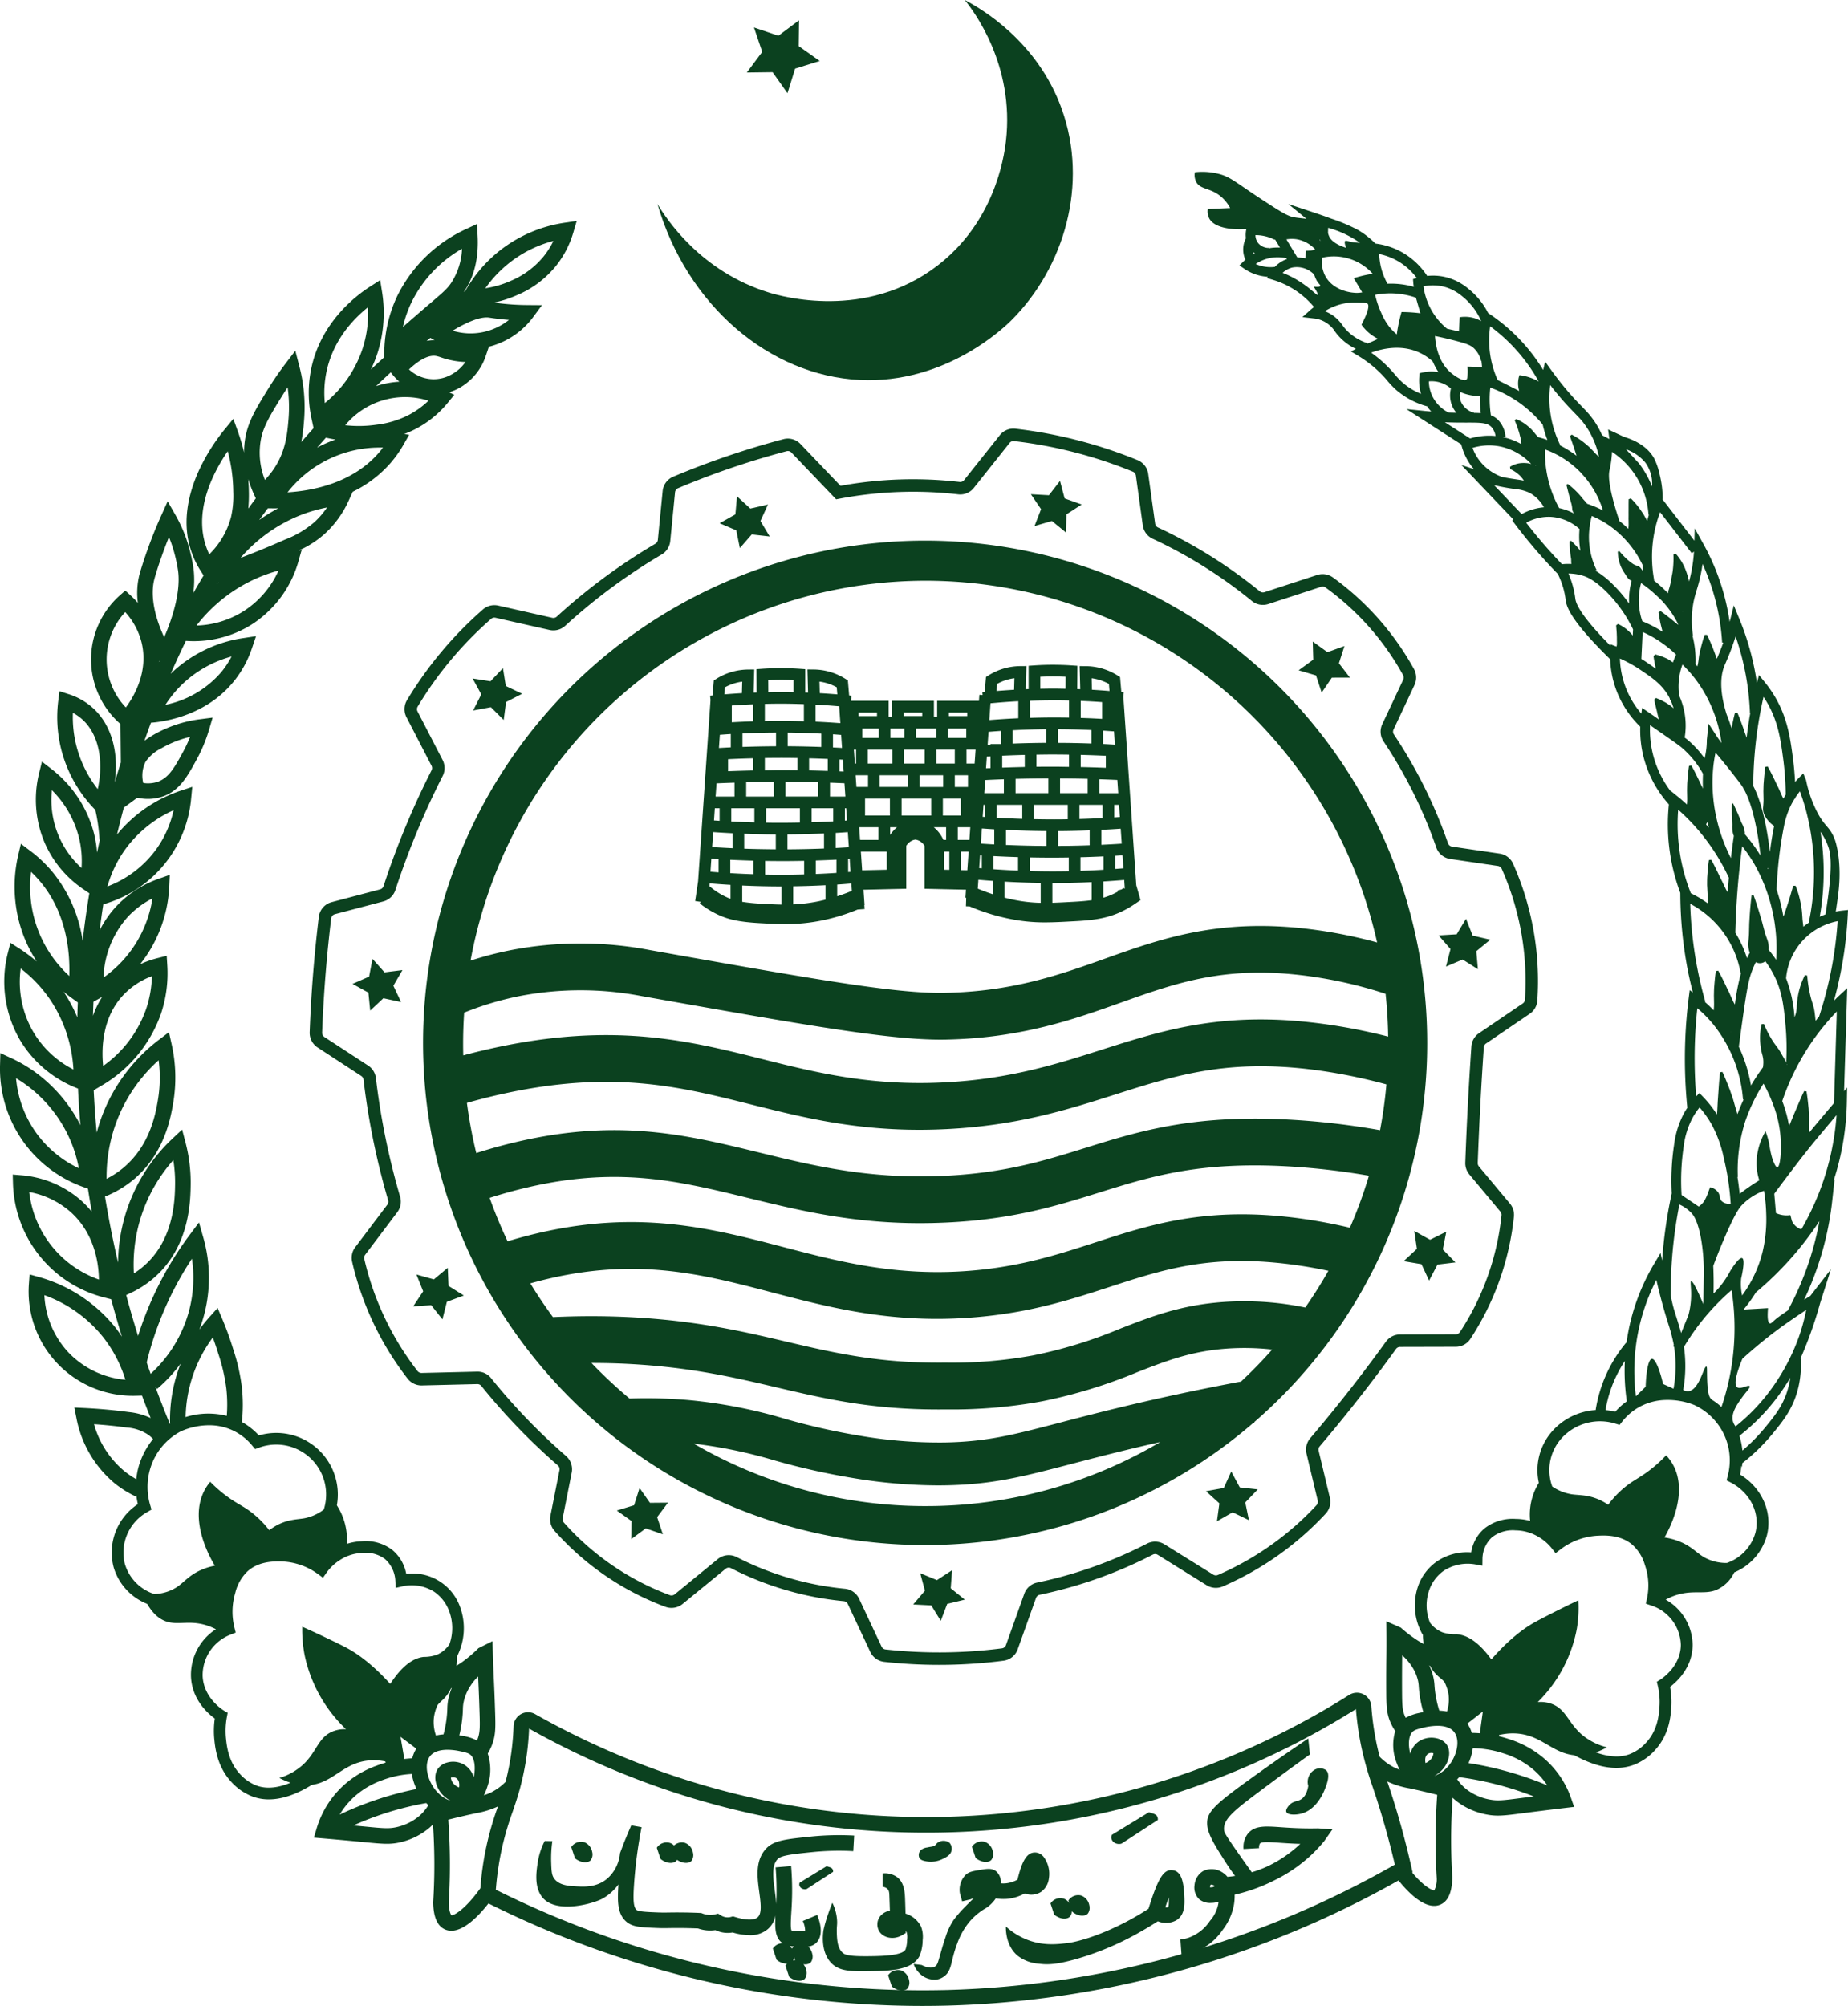 <svg id="Layer_1" data-name="Layer 1" xmlns="http://www.w3.org/2000/svg" viewBox="0 0 474.398 514.801"><defs><style>.cls-1{fill:#0b411f;}</style></defs><path class="cls-1" d="M333.744,69.121c2.222,3.695,11.016,17.325,28.682,22.73,3.081.943,24.787,7.183,43.149-6.894,14.56-11.161,17.098-27.491,17.617-31.915,2.315-19.742-8.474-33.698-10.556-36.29,4.083,2.157,18.528,10.415,24.854,27.864,7.033,19.401.623,40.768-12.766,54.213-1.818,1.826-16.918,16.514-39.038,15.438C362.458,113.138,341.315,95.103,333.744,69.121Zm26.897-39.056-3.958,5.304,6.617-.085,3.821,5.403,1.964-6.319,6.319-1.964-5.403-3.821.085-6.617L364.783,25.923,358.516,23.798Z" transform="translate(-164.968 -16.753)"/><path class="cls-1" d="M531.341,284.532A128.887,128.887,0,1,0,486.727,381.908c.09-.017.18-.035.27-.052l-.029-.159A128.487,128.487,0,0,0,531.341,284.532ZM306.918,354.774q-3.088-4.194-5.814-8.656c25.684-7.184,43.29-2.583,61.898,2.283,12.868,3.364,26.103,6.825,42.46,6.825,3.005,0,6.119-.117,9.352-.373,14.485-1.146,24.955-4.552,35.08-7.846,14.324-4.66,26.696-8.686,48.51-5.476,2.529.372,5.058.831,7.573,1.36q-2.753,4.857-5.94,9.421a77.086,77.086,0,0,0-20.926-1.427c-10.993.775-18.551,3.722-26.554,6.841a118.669,118.669,0,0,1-22.329,6.87,116.01,116.01,0,0,1-22.594,1.87c-17.003.199-28.497-2.506-40.683-5.366-11.369-2.668-23.125-5.428-40.13-6.307C320.202,354.455,313.527,354.46,306.918,354.774Zm-23.067-70.243c0-2.654.097-5.285.269-7.895A79.178,79.178,0,0,1,298.395,272.376a82.815,82.815,0,0,1,31.208 0l.127.022c41.423,7.354,62.906,11.167,76.683,11.167.479,0,.95-.005,1.41-.014,19.335-.388,32.897-5.219,44.863-9.481,14.649-5.218,27.305-9.722,48.655-6.746a112.768,112.768,0,0,1,19.316,4.471q.581,5.421.662,10.979c-4.15-1.047-8.349-1.94-12.557-2.633-27.735-4.564-43.942.593-61.102,6.052-11.593,3.688-23.581,7.502-40.26,8.344-19.067.963-33.166-2.575-46.8-5.996-18.844-4.727-38.33-9.617-69.43-2.722-2.433.54-4.864,1.137-7.279,1.783Q283.851,286.073,283.851,284.532Zm.979,15.265c2.954-.834,5.944-1.595,8.937-2.258,28.334-6.281,45.616-1.945,63.913,2.645,12.804,3.212,25.991,6.521,43.278,6.521q3.412,0,7.048-.18c18.231-.92,30.972-4.974,43.294-8.894,16.432-5.228,30.623-9.743,55.515-5.646a141.063,141.063,0,0,1,14.056,3.07,118.299,118.299,0,0,1-1.632,11.748,195.122,195.122,0,0,0-20.742-2.554c-26.371-1.802-40.851,2.716-54.857,7.086-10.623,3.314-20.658,6.446-36.22,7.184-19.301.916-33.678-2.596-47.584-5.989-19.717-4.811-38.34-9.357-67.247-1.443-1.793.491-3.58,1.026-5.357,1.588A117.926,117.926,0,0,1,284.83,299.797Zm10.925,22.862c25.912-7.094,42.28-3.099,61.234,1.527,13.082,3.192,26.557,6.482,44.133,6.481q3.33,0,6.865-.164c17.099-.811,28.348-4.32,39.227-7.715,13.545-4.229,26.339-8.223,50.463-6.568a182.896,182.896,0,0,1,18.71,2.266,117.829,117.829,0,0,1-4.887,13.353c-3.757-.88-7.552-1.621-11.35-2.18-24.603-3.614-39.53,1.24-53.969,5.938-9.461,3.078-19.244,6.26-32.313,7.294-18.809,1.487-33.562-2.368-47.83-6.1-19.923-5.209-40.524-10.597-70.703-1.493l-.061.019a118.022,118.022,0,0,1-4.611-11.146C292.351,323.635,294.05,323.126,295.754,322.659ZM402.596,165.787a118.947,118.947,0,0,1,115.891,92.838,124.336,124.336,0,0,0-15.487-3.184c-24.267-3.385-39.555,2.06-54.34,7.327-11.647,4.149-23.692,8.439-41.077,8.787-12.544.267-33.666-3.499-75.767-10.973l-.114-.02a94.375,94.375,0,0,0-35.628.041,90.615,90.615,0,0,0-10.315,2.681A118.94,118.94,0,0,1,402.596,165.787ZM316.803,366.546c3.136.006,6.274.072,9.398.234,15.93.823,27.153,3.457,38.007,6.005,12.464,2.926,24.26,5.694,41.645,5.694q.947,0,1.917-.011a127.702,127.702,0,0,0,24.724-2.087A130.379,130.379,0,0,0,456.915,368.908c7.439-2.899,13.863-5.404,23.039-6.051a64.098,64.098,0,0,1,11.592.246q-3.799,4.295-7.994,8.211c-9.944,1.859-19.851,3.955-29.467,6.25-6.723,1.604-12.11,3.012-16.864,4.253-12.171,3.179-18.875,4.931-29.62,5.13a120.041,120.041,0,0,1-22.344-1.805,168.743,168.743,0,0,1-18.714-4.248,128.708,128.708,0,0,0-24.739-4.821,125.234,125.234,0,0,0-15.231-.399A119.793,119.793,0,0,1,316.803,366.546Zm85.793,36.731a118.014,118.014,0,0,1-59.506-16.02,124.329,124.329,0,0,1,20.571,4.254,178.113,178.113,0,0,0,19.849,4.494,133.822,133.822,0,0,0,22.14,1.961q1.061,0,2.155-.02c12.054-.224,19.635-2.204,32.197-5.485,4.701-1.228,10.029-2.619,16.638-4.196,2.045-.488,4.111-.962,6.18-1.432A118.013,118.013,0,0,1,402.596,403.276Zm3.467,40.745a129.074,129.074,0,0,1-14.135-.777,4.495,4.495,0,0,1-3.548-2.549l-5.77-12.291a1.271,1.271,0,0,0-1.021-.728,80.051,80.051,0,0,1-28.976-8.473,1.267,1.267,0,0,0-1.377.157l-11.043,9.033a4.501,4.501,0,0,1-4.398.736A71.347,71.347,0,0,1,307.313,409.622a4.516,4.516,0,0,1-1.049-3.859l2.328-11.704a1.273,1.273,0,0,0-.424-1.222c-3.579-3.11-7.059-6.419-10.343-9.834-3.231-3.36-6.357-6.911-9.291-10.556a1.3,1.3,0,0,0-1.031-.481l-14.239.344a4.523,4.523,0,0,1-3.665-1.752,77.132,77.132,0,0,1-14.239-29.977,4.493,4.493,0,0,1,.788-3.729l8.252-10.934a1.264,1.264,0,0,0,.205-1.129c-1.612-5.503-2.989-11.141-4.091-16.757-.921-4.692-1.672-9.475-2.232-14.216a1.273,1.273,0,0,0-.568-.919l-11.222-7.324a4.501,4.501,0,0,1-2.034-3.917c.201-5.34.526-10.745.968-16.065.374-4.502.839-9.055,1.383-13.531a4.456,4.456,0,0,1,3.311-3.786l12.419-3.271a1.277,1.277,0,0,0,.89-.843c1.695-5.186,3.621-10.374,5.723-15.419,2.01-4.825,4.23-9.637,6.599-14.302a1.26,1.26,0,0,0-.003-1.163l-6.438-12.465a4.468,4.468,0,0,1,.147-4.381,97.861,97.861,0,0,1,19.49-23.276,4.481,4.481,0,0,1,3.922-.981l13.878,3.136a1.292,1.292,0,0,0,1.15-.31c3.563-3.258,7.325-6.38,11.183-9.279a151.684,151.684,0,0,1,14.131-9.426,1.273,1.273,0,0,0,.629-.979l1.232-12.526a4.473,4.473,0,0,1,2.71-3.691c4.863-2.047,9.861-3.936,14.857-5.613,4.421-1.485,8.944-2.841,13.442-4.03a4.474,4.474,0,0,1,4.375,1.242L380.728,141.436a104.096,104.096,0,0,1,30.574-.992,1.284,1.284,0,0,0,1.156-.466l9.172-11.536a4.447,4.447,0,0,1,4.007-1.667,119.309,119.309,0,0,1,31.364,8.068,4.48,4.48,0,0,1,2.726,3.526l1.772,12.766a1.288,1.288,0,0,0,.742.993,124.099,124.099,0,0,1,26.104,16.368,1.292,1.292,0,0,0,1.219.235l13.54-4.419a4.509,4.509,0,0,1,4.028.633,71.75,71.75,0,0,1,20.814,23.513,4.52,4.52,0,0,1,.137,4.089l-5.384,11.437a1.287,1.287,0,0,0,.104,1.271,122.719,122.719,0,0,1,13.875,27.904,1.297,1.297,0,0,0,1.033.868l12.244,1.8a4.465,4.465,0,0,1,3.448,2.615,74.019,74.019,0,0,1,6.218,35.075,4.469,4.469,0,0,1-1.956,3.417l-11.222,7.623a1.28,1.28,0,0,0-.562.972c-.312,4.517-.593,9.093-.836,13.601-.289,5.346-.533,10.763-.727,16.103a1.287,1.287,0,0,0,.301.87l7.966,9.545a4.482,4.482,0,0,1,1.021,3.31,70.381,70.381,0,0,1-11.184,31.41,4.472,4.472,0,0,1-3.742,2.024l-14.313.035a1.262,1.262,0,0,0-1.031.528c-2.435,3.372-4.943,6.734-7.456,9.996-3.908,5.072-7.992,10.118-12.142,14.999a1.263,1.263,0,0,0-.268,1.122l2.881,12.05a4.48,4.48,0,0,1-1.076,4.1,78.632,78.632,0,0,1-26.397,18.668,4.48,4.48,0,0,1-4.153-.307l-12.552-7.799a1.289,1.289,0,0,0-1.282-.042,114.548,114.548,0,0,1-29.008,10.29,1.295,1.295,0,0,0-.967.831l-4.692,13.152a4.449,4.449,0,0,1-3.626,2.938,129.005,129.005,0,0,1-14.444,1.052Q407.109,444.021,406.062,444.021Zm-54.012-28.153a4.438,4.438,0,0,1,2.024.488,76.832,76.832,0,0,0,27.818,8.135,4.483,4.483,0,0,1,3.614,2.553l5.77,12.291a1.274,1.274,0,0,0,1.002.729,125.379,125.379,0,0,0,29.907-.285,1.263,1.263,0,0,0,1.024-.84l4.692-13.153a4.475,4.475,0,0,1,3.326-2.887,111.296,111.296,0,0,0,28.196-10.002,4.524,4.524,0,0,1,4.437.168l12.553,7.8a1.284,1.284,0,0,0,1.192.088A75.414,75.414,0,0,0,502.93,403.043a1.286,1.286,0,0,0,.311-1.178l-2.881-12.05a4.49,4.49,0,0,1,.94-3.938c4.116-4.842,8.169-9.848,12.045-14.88,2.493-3.235,4.981-6.571,7.397-9.916a4.486,4.486,0,0,1,3.618-1.854l14.313-.035a1.282,1.282,0,0,0,1.073-.58,67.167,67.167,0,0,0,10.676-29.983,1.258,1.258,0,0,0-.295-.931l-7.966-9.545a4.481,4.481,0,0,1-1.041-3.035c.193-5.359.438-10.797.729-16.161.244-4.524.526-9.116.84-13.649a4.456,4.456,0,0,1,1.957-3.398l11.22-7.622a1.283,1.283,0,0,0,.562-.985,70.819,70.819,0,0,0-5.948-33.561,1.282,1.282,0,0,0-.99-.748l-12.244-1.8a4.491,4.491,0,0,1-3.591-2.984,119.463,119.463,0,0,0-13.512-27.176,4.517,4.517,0,0,1-.338-4.412l5.383-11.436a1.307,1.307,0,0,0-.044-1.182,68.534,68.534,0,0,0-19.887-22.464,1.285,1.285,0,0,0-1.161-.185l-13.539,4.419a4.475,4.475,0,0,1-4.235-.798A120.836,120.836,0,0,0,460.892,155.029a4.477,4.477,0,0,1-2.562-3.455l-1.772-12.764a1.27,1.27,0,0,0-.767-1.005,116.05,116.05,0,0,0-30.522-7.852,1.282,1.282,0,0,0-1.133.479l-9.173,11.536a4.454,4.454,0,0,1-4.028,1.654,100.97,100.97,0,0,0-30.467,1.116l-.854.162-11.469-11.994a1.276,1.276,0,0,0-1.244-.36c-4.432,1.171-8.887,2.506-13.242,3.969-4.921,1.653-9.844,3.513-14.634,5.529a1.275,1.275,0,0,0-.767,1.056l-1.232,12.526a4.499,4.499,0,0,1-2.19,3.423,148.566,148.566,0,0,0-13.832,9.227c-3.776,2.837-7.458,5.894-10.946,9.083a4.491,4.491,0,0,1-4.014,1.069l-13.878-3.136a1.27,1.27,0,0,0-1.112.271,94.622,94.622,0,0,0-18.852,22.515,1.289,1.289,0,0,0-.047,1.264l6.438,12.465a4.485,4.485,0,0,1,.013,4.081c-2.333,4.593-4.519,9.331-6.498,14.083-2.07,4.969-3.966,10.078-5.635,15.184a4.467,4.467,0,0,1-3.116,2.942l-12.419,3.271a1.272,1.272,0,0,0-.949,1.077c-.539,4.436-1,8.948-1.37,13.41-.438,5.272-.761,10.629-.96,15.92a1.271,1.271,0,0,0,.585,1.117l11.222,7.324a4.464,4.464,0,0,1,1.998,3.223c.551,4.661,1.289,9.364,2.194,13.976,1.084,5.521,2.437,11.063,4.022,16.473a4.499,4.499,0,0,1-.722,3.958l-8.253,10.934a1.302,1.302,0,0,0-.223,1.082,73.94,73.94,0,0,0,13.65,28.735,1.345,1.345,0,0,0,1.059.513l14.24-.344a4.408,4.408,0,0,1,3.601,1.676c2.874,3.569,5.937,7.05,9.104,10.342,3.218,3.347,6.628,6.589,10.136,9.637a4.5,4.5,0,0,1,1.463,4.262l-2.328,11.705a1.281,1.281,0,0,0,.303,1.109,68.141,68.141,0,0,0,27.206,18.635,1.286,1.286,0,0,0,1.256-.214l11.043-9.034A4.483,4.483,0,0,1,352.051,415.868Zm2.113-271.739,3.42,3.141,4.527-1.037-1.93,4.223,2.385,3.985-4.613-.531L354.899,157.41l-.921-4.552-4.271-1.822,4.044-2.282Zm82.918-3.955,1.186,4.49,4.371,1.568-3.903,2.516-.14,4.642-3.599-2.935-4.458,1.301,1.679-4.33-2.615-3.838,4.636.259Zm73.017,42.382-1.422,4.421,2.836,3.678-4.644.014-2.621,3.833-1.448-4.412-4.456-1.308,3.749-2.741-.132-4.642,3.765,2.718Zm37.436,75.357-3.581,2.956.405,4.626-3.918-2.493-4.275,1.814,1.16-4.497-3.047-3.505,4.635-.286,2.392-3.98,1.705,4.32Zm-8.943,82.821-4.61.558-2.154,4.114-1.955-4.212-4.578-.777,3.402-3.161-.676-4.594,4.058,2.258,4.161-2.062-.894,4.557Zm-53.01,66.158L481.4,404.876l-4.032,2.303.625-4.602-3.436-3.123,4.569-.828,1.909-4.233,2.199,4.09,4.616.507-3.21,3.356Zm-79.11,25.819-2.436-3.954-4.638-.235,3.008-3.538-1.21-4.483,4.294,1.767,3.89-2.536-.353,4.63,3.614,2.916-4.513,1.095Zm-79.467-20.952.081-4.643-3.779-2.699,4.441-1.358,1.399-4.428,2.664,3.804,4.644-.038-2.795,3.709,1.471,4.405-4.391-1.512Zm-55.977-59.736,2.572-3.866-1.727-4.311,4.472,1.251,3.566-2.975.192,4.64,3.931,2.472-4.353,1.616-1.137,4.502-2.882-3.641Zm-15.561-82.764,4.251-1.869.87-4.561,3.091,3.465,4.607-.582-2.34,4.011,1.977,4.202-4.538-.987-3.385,3.179-.464-4.62Zm30.831-78.379,4.588.718,3.193-3.372.735,4.585,4.194,1.994-4.134,2.115-.601,4.605-3.289-3.278-4.565.851,2.101-4.141Z" transform="translate(-164.968 -16.753)"/><path class="cls-1" d="M309.92,73.915a35.362,35.362,0,0,0-16.511,7.04,34.839,34.839,0,0,0-8.975,10.457c-.137.1-.272.203-.408.304l.004-.005c2.673-3.877,3.865-8.763,3.542-14.524l-.165-2.94-2.672,1.237a36.802,36.802,0,0,0-17.818,17.301,34.702,34.702,0,0,0-3.252,12.866l-.169,2.878c-1.113,1.012-2.225,2.025-3.32,3.056a32.775,32.775,0,0,0,1.776-4.453,33.965,33.965,0,0,0,1.088-15.469l-.482-3.012-2.57,1.643c-3.768,2.409-12.788,9.309-15.182,21.337a30.87,30.87,0,0,0,.133,12.554l.523,2.443q-1.614,1.793-3.143,3.559a48.597,48.597,0,0,0,.697-5.486,41.517,41.517,0,0,0-1.206-13.947l-1.031-3.981-2.495,3.269a80.798,80.798,0,0,0-4.582,6.676c-2.635,4.284-4.539,7.38-5.468,11.021a20.146,20.146,0,0,0-.598,5.171,48.626,48.626,0,0,0-1.582-5.353l-1.192-3.316-2.236,2.725c-3.145,3.833-13.063,17.395-8.654,30.992a23.191,23.191,0,0,0,2.514,5.31l.75,1.176c-.783,1.298-1.478,2.48-2.074,3.52-.186.324-.381.668-.583,1.025a24.6,24.6,0,0,0,.09-6.149,42.352,42.352,0,0,0-2.022-8.229,38.376,38.376,0,0,0-2.694-5.792l-1.944-3.405-1.615,3.573c-.922,2.04-1.796,4.138-2.599,6.237-1.319,3.45-2.669,7.505-3.139,9.432a19.465,19.465,0,0,0-.299,6.818,24.108,24.108,0,0,0-1.898-1.948l-1.329-1.216-1.348,1.195a21.986,21.986,0,0,0,.111,33.07l.098,9.847q-.796,2.511-1.565,5.124c1.079-7.664-.802-14.575-5.394-18.895a16.991,16.991,0,0,0-6.501-3.766l-2.297-.741-.301,2.395a33.808,33.808,0,0,0,.95,13.293,34.248,34.248,0,0,0,8.549,14.781c.124.55.246,1.1.35,1.651a47.571,47.571,0,0,1,.735,6.001l.085-.005q-.37,1.629-.722,3.287a29.227,29.227,0,0,0-.787-4.903,30.633,30.633,0,0,0-10.926-16.542l-2.428-1.886-.74,2.983a28.139,28.139,0,0,0,1.516,18.015,27.813,27.813,0,0,0,9.765,11.694l1.619,1.105c-.099.594-.202,1.182-.297,1.781q-.833,5.258-1.41,10.425a36.228,36.228,0,0,0-7.713-17.643,33.905,33.905,0,0,0-5.698-5.427l-2.448-1.845-.703,2.983a35.567,35.567,0,0,0,1.219,20.17,34.613,34.613,0,0,0,3.572,7.075,39.769,39.769,0,0,0-4.444-3.321l-2.335-1.5-.684,2.689a29.83,29.83,0,0,0,3.018,22.051A29.498,29.498,0,0,0,184.99,296.122q.226,4.758.625,9.392a38.486,38.486,0,0,0-12.536-14.254,37.08,37.08,0,0,0-5.264-2.969l-2.754-1.269-.082,3.031a32.239,32.239,0,0,0,22.044,31.568l.519.174c.305,2.007.639,3.985.984,5.947a24.634,24.634,0,0,0-2.861-3.004,26.491,26.491,0,0,0-15.202-6.369l-2.228-.187.062,2.235a31.111,31.111,0,0,0,23.463,29.33l1.745.444q1.323,4.938,2.763,9.597c-.574-.859-1.172-1.701-1.814-2.505a38.5,38.5,0,0,0-19.536-12.806l-2.359-.658-.174,2.443a26.751,26.751,0,0,0,26.894,28.701c.21,0,.397-.003.561-.008l1.573-.043q1.108,2.968,2.228,5.772a17.024,17.024,0,0,0-5.63-1.539c-3.699-.502-7.536-.851-11.406-1.038l-2.565-.124.508,2.518a28.86,28.86,0,0,0,9.76,16.856,26.271,26.271,0,0,0,5.527,3.455l.135-.29a20.221,20.221,0,0,0,.384,2.261,14.849,14.849,0,0,0-6.227,16.151,14.526,14.526,0,0,0,8.631,9.44c1.611,2.803,3.374,3.985,4.856,4.496,3.247,1.119,6.263-.566,11.149,1.277a15.638,15.638,0,0,1,1.63.725,13.966,13.966,0,0,0-6.406,12.05c.205,5.903,4.245,9.51,6.117,10.87a22.237,22.237,0,0,0-.109,5.447c.218,2.103.728,7.024,4.492,10.965a13.992,13.992,0,0,0,5.581,3.703,12.079,12.079,0,0,0,3.917.633c3.791,0,7.619-1.619,11.023-3.718,5.758-.806,8.258-5.832,14.947-6.292a14.365,14.365,0,0,1,3.915.274l.087.314c-.789.227-1.569.484-2.337.779a25.291,25.291,0,0,0-8.834,5.4,24.435,24.435,0,0,0-6.536,10.707l-.697,2.351,2.443.21c4.353.376,7.745.694,9.81.893l.726.069c2.549.246,4.283.414,5.761.414a14.391,14.391,0,0,0,3.484-.4,17.704,17.704,0,0,0,7.502-3.767,16.272,16.272,0,0,0,2.966-3.499,8.206,8.206,0,0,0,3.392.784,6.84,6.84,0,0,0,1.413-.146c3.098-.655,5.73-3.522,7.041-7.67a13.171,13.171,0,0,0,.086-8.449,14.404,14.404,0,0,0,1.093-2.229c.931-2.433.919-4.419.812-8.009-.142-4.796-.34-8.858-.342-8.889-.107-2.221-.193-4.44-.254-6.598l-.088-3.135-3.604,1.802-.229.229a34.701,34.701,0,0,1-3.987,3.35c-.593.414-1.024.681-1.429.926a22.097,22.097,0,0,0,.118-2.408l.148-.228a15.908,15.908,0,0,0,.733-12.24,12.943,12.943,0,0,0-13.898-8.688,10.435,10.435,0,0,0-3.529-6.11,11.292,11.292,0,0,0-8.038-2.258,13.637,13.637,0,0,0-3.673.663,16.243,16.243,0,0,0-2.565-9.887l-0-0A15.815,15.815,0,0,0,231.417,385.138a17.38,17.38,0,0,0-4.352-3.44,41.875,41.875,0,0,0-.013-8.962,50.208,50.208,0,0,0-2.246-9.809,79.313,79.313,0,0,0-2.75-7.597l-1.223-2.902-2.106,2.341a39.622,39.622,0,0,0-2.582,3.193,36.629,36.629,0,0,0,1.147-3.499,37.435,37.435,0,0,0-.134-20.097l-1.108-3.884-2.417,3.235c-1.233,1.65-2.42,3.365-3.529,5.098a87.855,87.855,0,0,0-9.698,20.798q-1.585-5.075-3.044-10.496l1.107-.521a25.836,25.836,0,0,0,7.606-5.396c7.628-7.874,7.782-18.445,7.84-22.426a40.501,40.501,0,0,0-1.342-10.878l-.854-3.251-2.45,2.301A44.205,44.205,0,0,0,195.276,340.781c-1.267-5.437-2.399-11.092-3.354-16.948a27.147,27.147,0,0,0,7.504-4.503c7.766-6.63,9.326-15.603,9.991-19.435a38.977,38.977,0,0,0-.401-15.202l-.675-3.04-2.483,1.878a44.438,44.438,0,0,0-12.97,15.645,43.749,43.749,0,0,0-3.091,8.243q-.508-5.339-.781-10.857l1.961-1.161A34.756,34.756,0,0,0,206.278,276.959a32.698,32.698,0,0,0,1.633-12.506l-.146-2.403-2.336.585a25.595,25.595,0,0,0-4.509,1.59,34.246,34.246,0,0,0,2.76-3.996,34.738,34.738,0,0,0,4.743-15.989l.135-2.96-2.796.982a27.354,27.354,0,0,0-10.882,7.03,26.272,26.272,0,0,0-4.327,6.215c.281-2.215.586-4.44.936-6.68a31.071,31.071,0,0,0,22.543-27.083l.294-3.053-2.912.962A35.784,35.784,0,0,0,195.012,230.913q.836-3.526,1.746-6.897l3.456-2.534a12.117,12.117,0,0,0,6.635-.346c4.274-1.541,6.283-5.218,8.609-9.476a39.422,39.422,0,0,0,3.228-7.801l.859-2.934-3.033.388a32.122,32.122,0,0,0-12.248,4.088,23.413,23.413,0,0,0-2.217,1.465q.828-2.372,1.668-4.624l.204-.018c4.03-.354,14.148-2.091,21.037-10.56a27.368,27.368,0,0,0,4.683-8.536l1.052-3.11-3.247.492a33.855,33.855,0,0,0-18.311,8.825c-.119.113-.231.232-.348.347,1.349-3.086,2.663-5.915,3.899-8.454.598.042,1.249.07,1.959.07a27.879,27.879,0,0,0,14.863-4.23,28.426,28.426,0,0,0,12.022-16.079l.871-3.071-.813.144a25.07,25.07,0,0,0,6.785-4.353,25.987,25.987,0,0,0,6.085-8.431l1.064-2.323a30.498,30.498,0,0,0,9.737-7.414,29.486,29.486,0,0,0,3.288-4.657l1.468-2.573-1.291-.176a25.47,25.47,0,0,0,3.247-1.459,26.526,26.526,0,0,0,8.006-6.625l1.615-1.978-1.335-.633a14.62,14.62,0,0,0,2.864-1.257,14.826,14.826,0,0,0,6.52-7.988l.834-2.457a20.351,20.351,0,0,0,11.282-7.503l2.337-3.159-3.929-.031c-1.545-.012-3.118-.085-4.675-.216-1.652-.139-2.958-.316-3.712-.426a28.571,28.571,0,0,0,5.844-1.874,25.656,25.656,0,0,0,9.792-7.19,24.904,24.904,0,0,0,4.718-8.879l.889-3.005ZM185.896,239.52a23.534,23.534,0,0,1-7.602-19.97,26.052,26.052,0,0,1,6.915,12.062A25.252,25.252,0,0,1,185.896,239.52Zm-12.957.989a29.431,29.431,0,0,1,2.458,2.619c6.482,7.818,7.579,17.422,7.358,24.101a30.976,30.976,0,0,1-9.816-26.72Zm.492,40.933a25.469,25.469,0,0,1-3.151-16.132,34.463,34.463,0,0,1,7.677,8.167,35.722,35.722,0,0,1,5.862,17.754A25.263,25.263,0,0,1,173.431,281.442Zm11.383-3.587a37.831,37.831,0,0,0-3.523-6.588c.736.62,1.418,1.144,2.01,1.569l1.646,1.184C184.888,275.305,184.85,276.581,184.814,277.855Zm-10.233,30.077a28.368,28.368,0,0,1-5.495-14.467q.894.527,1.75,1.106a34.618,34.618,0,0,1,12.298,15.076,34.134,34.134,0,0,1,2.073,6.931A28.473,28.473,0,0,1,174.581,307.932Zm25.371,88.439a22.059,22.059,0,0,1-3.114-2.111,24.087,24.087,0,0,1-7.734-11.997c2.839.194,5.645.479,8.373.849a11.314,11.314,0,0,1,5.496,1.82,9.244,9.244,0,0,1,1.287,1.132,20.064,20.064,0,0,0-3.612,6.761A18.854,18.854,0,0,0,199.953,396.37Zm68.771,71.566-.936-5.447q2.025,1.519,4.051,3.038a7.924,7.924,0,0,0-1.033,2.473c-.712.032-1.418.097-2.122.178Zm-13.172,10.255a21.255,21.255,0,0,1,7.505-4.559,25.188,25.188,0,0,1,7.629-1.614,13.824,13.824,0,0,0,1.219,3.867c-.231.046-.464.087-.695.135a84.52,84.52,0,0,0-19.051,6.437A20.276,20.276,0,0,1,255.552,478.191Zm17.082,4.586a13.571,13.571,0,0,1-5.775,2.872c-1.994.472-3.491.327-7.94-.103l-.728-.07c-.694-.066-1.544-.147-2.521-.238a80.25,80.25,0,0,1,16.354-5.302c.787-.163,1.579-.311,2.37-.451.119.123.234.253.357.37.062.059.127.11.189.167A12.28,12.28,0,0,1,272.634,482.777Zm10.178-7.301a3.389,3.389,0,0,1-1.52-1.096,2.911,2.911,0,0,1-.58-1.399c.069-.024.152-.05.212-.068h0a1.649,1.649,0,0,1,1.172.17,1.802,1.802,0,0,1,.737,1.29A3.437,3.437,0,0,1,282.812,475.477Zm.929-18.899c.031-.472.044-.851.057-1.189a9.446,9.446,0,0,1,.167-1.708,11.951,11.951,0,0,1,1.618-4.023,13.497,13.497,0,0,1,2.127-2.645c.013.286.024.57.038.856.002.037.199,4.099.339,8.81.104,3.523.085,4.802-.549,6.46-.037.096-.091.186-.131.28a11.672,11.672,0,0,0-3.451-1.138l-.005-.001h-.001c-.366-.078-.715-.124-1.071-.182A32.66,32.66,0,0,0,283.74,456.577Zm-.627,9.613.005.001c1.466.313,2.256.503,2.78,1.065.939,1.008,1.184,3.259.681,5.622a5.551,5.551,0,0,0-2.378-3.197,5.644,5.644,0,0,0-4.445-.596l-.002.001a4.223,4.223,0,0,0-2.296,1.484c-1.394,1.874-.638,4.547.654,6.238a7.631,7.631,0,0,0,2.582,2.107,7.775,7.775,0,0,1-3.191-1.964c-2.568-2.438-4.045-7.277-2.028-9.632.853-.995,2.384-1.509,4.38-1.509A15.687,15.687,0,0,1,283.113,466.19Zm-6.781-8.455a11.374,11.374,0,0,1,.915-3.32c.886-1.173,1.758-1.481,2.88-3.245a10.905,10.905,0,0,0,.596-1.077c.08-.062.156-.124.239-.187a15.192,15.192,0,0,0-.925,3.01,13.209,13.209,0,0,0-.237,2.328c-.011.306-.023.647-.051,1.073a28.972,28.972,0,0,1-.93,5.543,12.131,12.131,0,0,0-1.932.294A10.437,10.437,0,0,1,276.332,457.735Zm-24.279-40.5a11.249,11.249,0,0,1,5.752-1.928,8.355,8.355,0,0,1,6.005,1.572,7.947,7.947,0,0,1,2.649,5.596l.085,1.786,1.744-.395a10.801,10.801,0,0,1,8.152,1.4,10.433,10.433,0,0,1,3.899,5.153,12.403,12.403,0,0,1,.002,8.319,7.508,7.508,0,0,1-3.109,2.643,9.76,9.76,0,0,1-3.489.596c-2.136.228-5.134,1.595-8.596,6.936-5.051-5.566-9.026-8.107-11.319-9.319-1.247-.659-4.63-2.319-8.085-3.915-1.339-.619-2.449-1.117-3.191-1.447a33.745,33.745,0,0,0,.638,7.404,36.665,36.665,0,0,0,10.596,18.894,8.129,8.129,0,0,0-3.574.638c-3.563,1.558-3.937,5.1-7.277,8.298a15.531,15.531,0,0,1-6.255,3.574,17.678,17.678,0,0,0,2.866,1.223c-2.877,1.2-5.833,1.712-8.511.804a11.037,11.037,0,0,1-4.377-2.936c-3.055-3.198-3.475-7.253-3.677-9.203a19.281,19.281,0,0,1,.237-5.567l.195-1.033-.905-.536c-.217-.128-5.32-3.213-5.521-8.974a11.162,11.162,0,0,1,7.264-10.595l1.219-.48-.312-1.272a16.789,16.789,0,0,1,.191-8.865,11.375,11.375,0,0,1,3.143-5.577c2.625-2.363,5.99-2.556,7.968-2.556.212,0,.408.002.586.004a16.694,16.694,0,0,1,9.602,3.287l1.229.895.878-1.241A12.178,12.178,0,0,1,252.053,417.235Zm-26.791-33.119a14.526,14.526,0,0,1,4.513,3.706l.674.823 1-.364a12.809,12.809,0,0,1,16.639,15.885,12.023,12.023,0,0,1-4.981,2.238c-1.771.317-3.969.242-6.723,1.617a13.811,13.811,0,0,0-2.298,1.447,25.157,25.157,0,0,0-4.255-4.34c-2.331-1.854-3.775-2.301-6.468-4.255a34.201,34.201,0,0,1-4.426-3.83,12.407,12.407,0,0,0-1.532,2.298c-3.978,7.725,1.567,17.314,2.723,19.234a16.057,16.057,0,0,0-3.574,1.106c-3.206,1.423-4.342,3.216-6.383,4.511a11.25,11.25,0,0,1-5.623,1.644,11.596,11.596,0,0,1-7.528-7.707,11.927,11.927,0,0,1,5.821-13.363l1.015-.591-.329-1.127a16.461,16.461,0,0,1-.003-9.36,15.977,15.977,0,0,1,7.8-9.564,17.858,17.858,0,0,1,7.297-1.593A14.209,14.209,0,0,1,225.262,384.116ZM208.627,382.211l-.037.024q-1.872-4.531-3.729-9.534l.428.508a38.238,38.238,0,0,0,6.079-6.539c-.15.379-.303.757-.442,1.142A39.237,39.237,0,0,0,208.627,382.211Zm10.975-22.208q.746,2.024,1.379,4.093a46.343,46.343,0,0,1,2.095,9.082,37.668,37.668,0,0,1,.105,6.943,19.495,19.495,0,0,0-10.564.311,35.384,35.384,0,0,1,6.984-20.428Zm-6.13-19.031q.378-.59.769-1.179a33.193,33.193,0,0,1-.809,13.617,33.772,33.772,0,0,1-9.791,15.92q-.512-1.444-1.017-2.924A84.794,84.794,0,0,1,213.472,340.972Zm-11.439-14.391a40.612,40.612,0,0,1,7.426-12.097,35.968,35.968,0,0,1,.456,6.232c-.051,3.546-.188,12.966-6.713,19.7a21.364,21.364,0,0,1-3.873,3.151A40.5,40.5,0,0,1,202.033,326.581Zm-19.201,37.57a23.037,23.037,0,0,1-6.468-15.008,34.151,34.151,0,0,1,14.968,10.638,33.652,33.652,0,0,1,5.83,11.079A23.085,23.085,0,0,1,182.832,364.151Zm13.642-63.201a40.357,40.357,0,0,1,9.216-12.1,34.525,34.525,0,0,1-.213,10.36c-.592,3.407-1.979,11.385-8.647,17.077a22.842,22.842,0,0,1-4.5,2.996A40.218,40.218,0,0,1,196.473,300.95Zm-6.111,44.189a27.057,27.057,0,0,1-17.89-22.465,22.003,22.003,0,0,1,10.542,5.057C189.329,333.324,190.313,341.144,190.362,345.14Zm7.438-93.113a22.911,22.911,0,0,1,6.302-4.711,30.422,30.422,0,0,1-12.571,20.316A24.593,24.593,0,0,1,197.8,252.027ZM196.992,271.73a19.578,19.578,0,0,1,6.974-4.454,28.411,28.411,0,0,1-1.478,8.404,30.082,30.082,0,0,1-11.045,14.636C190.994,285.968,191.088,277.662,196.992,271.73Zm-5.796.863a23.305,23.305,0,0,0-2.366,4.858c.037-1.203.075-2.406.131-3.618l1.577-.867C190.752,272.848,190.973,272.722,191.196,272.593Zm-1.143-53.326a30.005,30.005,0,0,1-5.317-10.502,29.706,29.706,0,0,1-1.055-9.068,12.249,12.249,0,0,1,2.607,1.866C190.286,205.323,191.647,212.033,190.053,219.267Zm6.9,15.695a31.028,31.028,0,0,1,12.575-10.278,27.055,27.055,0,0,1-4.35,9.881,27.425,27.425,0,0,1-12.636,9.688A30.586,30.586,0,0,1,196.953,234.962Zm.315-36.651a17.867,17.867,0,0,1-.159-24.474,18.114,18.114,0,0,1,4.185,7.732C203.203,189.211,199.197,195.732,197.268,198.312Zm5.046,13.978a10.465,10.465,0,0,1,3.974-3.436,27.275,27.275,0,0,1,7.477-2.979,35.389,35.389,0,0,1-1.818,3.869c-2.094,3.833-3.607,6.604-6.455,7.63a7.834,7.834,0,0,1-3.754.317A7.955,7.955,0,0,1,202.314,212.289Zm3.439-25.634c.005-.106.016-.209.019-.316l.068.12Zm6.135,5.583a29.316,29.316,0,0,1,12.523-7,22.866,22.866,0,0,1-2.559,3.905,25.549,25.549,0,0,1-14.41,8.493A28.675,28.675,0,0,1,211.888,192.237Zm-4.77-11.944c-3.472-7.467-3.159-12.316-2.58-14.692.376-1.541,1.597-5.31,2.989-8.951q.395-1.032.812-2.062.29.694.548,1.397a38.89,38.89,0,0,1,1.808,7.346C211.415,169.107,208.916,176.147,207.118,180.293Zm63.414-85.801a32.104,32.104,0,0,1,13.041-13.898,17.24,17.24,0,0,1-2.836,8.845c-1.019,1.478-2.039,2.348-5.067,4.933l-1.098.938c-2.046,1.752-4.112,3.543-6.176,5.358A30.25,30.25,0,0,1,270.532,94.493Zm6.016,9.58a8.205,8.205,0,0,0-2.062.195q.48-.4.963-.797l.469.265C276.098,103.838,276.313,103.953,276.547,104.073Zm-11.26,8.241.317.414a14.019,14.019,0,0,0,1.88,1.987,23.577,23.577,0,0,0-5.606,1.013c-.131.04-.253.089-.382.131Q263.371,114.065,265.287,112.314Zm-16.56.098c1.642-8.247,6.903-13.775,10.707-16.807a29.702,29.702,0,0,1-1.3,10.327,30.234,30.234,0,0,1-9.778,14.266A26.447,26.447,0,0,1,248.728,112.412Zm-.092,16.666,1.035.219c.471.1.942.181,1.414.262a33.473,33.473,0,0,0-3.261,1.337q-.749.355-1.457.736C247.11,130.784,247.863,129.934,248.635,129.078ZM232.108,128.728c.779-3.052,2.458-5.782,5-9.914q.822-1.337,1.702-2.645a37.094,37.094,0,0,1,.219,8.193c-.309,3.639-.694,8.167-3.752,12.712a20.535,20.535,0,0,1-2.306,2.84A18.938,18.938,0,0,1,232.108,128.728Zm1.616,18.472,1.147.013c.201.002.405.003.616.003.287,0,.597-.007.9-.012a42.64,42.64,0,0,0-4.885,3.007Q232.574,148.735,233.724,147.2Zm-3.321-3.05.235.5q-.996,1.328-1.933,2.614a37.916,37.916,0,0,0,.145-4.364c-.008-1.065-.065-2.13-.151-3.197A31.282,31.282,0,0,0,230.404,144.15Zm-6.975-11.594a41.508,41.508,0,0,1,1.422,10.375,24.399,24.399,0,0,1-.578,6.519,20.82,20.82,0,0,1-5.583,9.564,18.797,18.797,0,0,1-.915-2.291C214.753,147.404,219.828,137.796,223.429,132.556Zm-2.335,33.673c-.159.117-.321.229-.478.348.044-.074.095-.156.141-.23Zm6.288,7.45a23.808,23.808,0,0,1-11.971,3.609,39.979,39.979,0,0,1,10.988-9.813,39.418,39.418,0,0,1,10.062-4.285A24.013,24.013,0,0,1,227.382,173.68Zm18.29-22.922a25.246,25.246,0,0,1-7.563,4.483l-.322.143c-3.583,1.583-7.288,3.105-11.072,4.546a39.666,39.666,0,0,1,14.448-10.578,38.645,38.645,0,0,1,7.76-2.36A21.302,21.302,0,0,1,245.672,150.758Zm16.56-17.832c-6.567,7.6-16.406,9.729-23.45,10.184a30.012,30.012,0,0,1,23.77-11.499q.376,0,.733.009Q262.778,132.294,262.231,132.926Zm7.842-9.772a24.139,24.139,0,0,1-8.413,2.592,31.004,31.004,0,0,1-8.072.14,19.931,19.931,0,0,1,21.378-6.293A22.368,22.368,0,0,1,270.074,123.154Zm11.062-10.444a9.259,9.259,0,0,1-11.171-1.146c2.746-2.584,5.137-3.771,6.962-3.446a9.453,9.453,0,0,1,1.259.362,20.869,20.869,0,0,0,3.626.92,22.682,22.682,0,0,0,2.634.263A10.218,10.218,0,0,1,281.136,112.71Zm14.016-13.894q.233.019.466.038a15.751,15.751,0,0,1-14.462,2.774c5.132-3.092,7.912-3.576,9.388-3.364l.172.026C291.329,98.383,292.96,98.631,295.151,98.816Zm9.181-16.029a21.889,21.889,0,0,1-8.335,6.086,24.559,24.559,0,0,1-6.431,1.862,30.899,30.899,0,0,1,17.468-12.147A20.748,20.748,0,0,1,304.333,82.788Z" transform="translate(-164.968 -16.753)"/><path class="cls-1" d="M639.291,251.745l.075-1.458-1.453.151c-.436.045-1.016.128-1.692.265.231-1.488.448-2.986.636-4.483,1.121-8.946-.908-14.092-.908-14.092-1.395-3.534-2.615-3.013-4.868-7.701a31.337,31.337,0,0,1-2.476-7.427l-.715-1.766-1.335,1.359c-.27.275-.524.563-.779.851-.104-2.02-.277-4.031-.538-6.01-.662-5.03-1.347-10.23-4.499-15.656a30.464,30.464,0,0,0-2.662-3.861l-1.562-1.926-.528,2.043a69.598,69.598,0,0,0-2.672-11.462c-.54-1.659-1.152-3.321-1.82-4.94l-1.443-3.502-.924,3.673c-.045.177-.102.354-.148.532a58.146,58.146,0,0,0-6.738-19.981l-2.215-3.998-.089,3.166-8.245-10.697.109-.001a26.495,26.495,0,0,0-.783-6.287,17.325,17.325,0,0,0-1.361-4.03c-1.862-3.49-5.663-5.005-7.787-5.634l-4.085-1.915q.163,1.233.325,2.467l-1.882-.985a21.675,21.675,0,0,0-3.097-5.087c-.672-.813-1.373-1.534-2.184-2.368-1.108-1.14-2.487-2.558-4.328-4.782-1.187-1.434-2.328-2.914-3.394-4.4l-1.602-2.235-.503,2.134a46.444,46.444,0,0,0-13.788-14.378l-.349-.234a18.88,18.88,0,0,0-5.062-6.218,14.623,14.623,0,0,0-5.004-2.768,13.928,13.928,0,0,0-5.581-.527,18.628,18.628,0,0,0-6.565-6.138,18.441,18.441,0,0,0-6.732-2.172,21.536,21.536,0,0,0-4.433-3.472,43.191,43.191,0,0,0-6.833-2.901c-1.523-.567-3.084-1.116-4.639-1.632l-6.425-2.131,4.649,3.801c-1.012-.163-2.189-.204-3.511-.484-1.553-.328-3.695-1.713-7.915-4.468-6.937-4.529-8.046-5.842-11.234-6.638a17.083,17.083,0,0,0-6-.383,3.94,3.94,0,0,0,.383,2.553c.999,1.727,3.144,1.515,5.489,3.064a9.871,9.871,0,0,1,3.192,3.574q-2.872.128-5.745.255a4.002,4.002,0,0,0,.383,2.426c1.485,2.714,6.675,2.889,9.197,2.735l.308.046a6.333,6.333,0,0,0-.096,2.298,6.277,6.277,0,0,0-.138,5.489c-.159.139-.305.275-.44.406l-1.101,1.067,1.267.863a11.858,11.858,0,0,0,6.017,2.051l-.197.324,1.543.469a21.963,21.963,0,0,1,10.526,6.963c-.307.24-.617.477-.91.74l-2.07,1.852,2.759.322a7.308,7.308,0,0,1,5.577,3.337c.201.271.402.54.62.807a14.143,14.143,0,0,0,4.783,3.697l-1.284.65,1.93,1.167a29.691,29.691,0,0,1,7.458,6.386,21.591,21.591,0,0,0,2.188,2.289,20.395,20.395,0,0,0,7.881,4.222l.021-.072a11.482,11.482,0,0,0,1.14,1.433c-.397-.035-.798-.062-1.192-.102l-5.197-.529,14.082,9.052.123.453a15.16,15.16,0,0,0,3.137,5.901l-3.205-1.05,13.344,13.987-.31.221.775,1.026c1.078,1.428,2.205,2.859,3.35,4.252,2.396,2.919,4.95,5.768,7.588,8.477a20.761,20.761,0,0,1,1.488,3.941,20.217,20.217,0,0,1,.531,2.8c.251,1.951,1.706,5.642,11.421,15.138l.003-.004a25.236,25.236,0,0,0,1.482,7.705,25.595,25.595,0,0,0,6.235,9.612,28.386,28.386,0,0,0,.745,7.357,28.966,28.966,0,0,0,6.609,12.586,50.001,50.001,0,0,0,2.924,22.701l.008.82a105.459,105.459,0,0,0,1.809,18.475c.395,2.097.881,4.187,1.406,6.263l-.811-.599-.266,2.119c-.428,3.415-.717,6.886-.859,10.316a125.631,125.631,0,0,0,.515,17.709l.039-.004c-.322.486-.631.98-.911,1.49a23.397,23.397,0,0,0-2.522,8.066,61.221,61.221,0,0,0-.606,12.47l-.192.915c-.5,2.384-.934,4.814-1.289,7.224-.443,3.004-.77,6.042-.985,9.089l-.401-1.93-1.645,2.768a53.818,53.818,0,0,0-7.056,19.951c-.019.133-.032.267-.05.4l-.102-.084a35.682,35.682,0,0,0-7.814,17.277,16.265,16.265,0,0,0-10.782,5.035,15.108,15.108,0,0,0-3.793,13.656l-0.0 0a15.467,15.467,0,0,0-2.236,9.758,14.242,14.242,0,0,0-3.739-.515,11.718,11.718,0,0,0-8.049,2.497,10.11,10.11,0,0,0-3.349,6.101,13.857,13.857,0,0,0-8.888,2.371,13.031,13.031,0,0,0-4.856,6.624,15.098,15.098,0,0,0,1.185,11.939l.158.217a20.92,20.92,0,0,0,.207,2.35c-.418-.225-.864-.47-1.479-.853a34.908,34.908,0,0,1-4.155-3.131l-.24-.215-3.711-1.631.025,3.068c.016,2.111.01,4.284-.018,6.459-0.0.03-.054,4.008-.024,8.702.022,3.513.082,5.456,1.112,7.8a13.919,13.919,0,0,0,1.187,2.139,12.476,12.476,0,0,0,.393,8.256c1.476,4.007,4.243,6.715,7.4,7.244a7.16,7.16,0,0,0,1.434.092,8.538,8.538,0,0,0,3.403-.889,16.104,16.104,0,0,0,3.127,3.314,18.163,18.163,0,0,0,7.725,3.411,15.058,15.058,0,0,0,3.539.266c1.495-.053,3.243-.28,5.812-.613l.731-.094c2.082-.268,5.501-.702,9.891-1.227l2.463-.293-.791-2.273a23.448,23.448,0,0,0-1.839-4.018,23.914,23.914,0,0,0-5.16-6.213,25.847,25.847,0,0,0-9.131-4.961c-.788-.261-1.587-.483-2.393-.677l.077-.31a15.026,15.026,0,0,1,3.951-.409c6.783.208,9.494,5.031,15.348,5.611,3.52,1.929,7.45,3.374,11.285,3.237a12.605,12.605,0,0,0,3.939-.76,14.184,14.184,0,0,0,5.511-3.822c3.665-3.988,4.003-8.818,4.147-10.881a21.029,21.029,0,0,0-.308-5.321c1.844-1.397,5.8-5.069,5.793-10.847a13.566,13.566,0,0,0-6.917-11.549,16.088,16.088,0,0,1,1.623-.768c4.876-1.977,7.988-.439,11.232-1.65a9.153,9.153,0,0,0,4.75-4.571,14.374,14.374,0,0,0,8.388-9.54c1.484-5.94-1.329-12.186-6.884-15.565a19.159,19.159,0,0,0,.307-2.225l.147.278c.04-.272.081-.606.115-.982a49.232,49.232,0,0,0,7.743-7.528c2.409-2.934,4.686-5.704,6.091-9.974a24.339,24.339,0,0,0,1.126-9.428q.987-2.255,1.93-4.72c1.261-3.312,2.276-6.487,3.096-9.476q1.372-4.308,2.745-8.617l-5.285,6.824c-.532.322-1.058.658-1.587.99a79.301,79.301,0,0,0,7.22-25.486l.604-5.505-.257.416a69.115,69.115,0,0,0,3.406-20.388l.06-3.487-.78.916.812-26.437-2.189,2.026c-.417.385-.812.796-1.219,1.194a102.512,102.512,0,0,0,2.624-12.524C638.828,257.975,639.133,254.844,639.291,251.745ZM632.298,230.234a14.702,14.702,0,0,1,2.03,3.925c.398,1.185,1.074,3.579.049,11.75-.232,1.845-.503,3.698-.8,5.522-.474.166-.966.362-1.469.585a65.49,65.49,0,0,0,.19-21.781Zm-6.591-8.55.182.001c0-.1-.004-.199-.004-.299.352-.535.728-1.056,1.133-1.558.63,1.723,1.182,3.477,1.646,5.235a62.363,62.363,0,0,1,.619,28.503c-.464.309-.928.654-1.387,1.024-.002-.029.001-.056-.002-.085-.074-.735-.196-1.466-.231-2.176-.042-.712-.095-1.419-.173-2.122q-.153-1.057-.363-2.095a24.161,24.161,0,0,0-1.232-4.044l-.599.034c-.4,1.338-.749,2.632-1.166,3.893q-.284.946-.615,1.867c-.186.616-.394,1.224-.609,1.824-.035.1-.089.195-.13.294a45.323,45.323,0,0,0-1.739-6.918,103.723,103.723,0,0,1,1.887-16.228,21.131,21.131,0,0,1,2.05-5.925C625.199,222.49,625.452,222.086,625.707,221.684ZM612.191,339.638c-.808-.322-2.779,2.855-3.064,3.319a22.964,22.964,0,0,1-3.868,5.356q-.206.212-.414.414c.062-2.385.033-4.753-.068-7.101.789-2.115,1.643-4.264,2.543-6.394,3.109-7.353,4.311-8.659,4.705-9.089a14.943,14.943,0,0,1,5.775-3.794,41.675,41.675,0,0,1,.565,5.791,36.864,36.864,0,0,1-.901,9.801,31.893,31.893,0,0,1-5.28,11.283,14.396,14.396,0,0,1-.25-4.353C612.013,344.555,613.098,340,612.191,339.638Zm-14.936,22.781a59.766,59.766,0,0,1,9.74-12.307c.801-.773,1.632-1.53,2.483-2.264a62.76,62.76,0,0,1-2.599,30,15.624,15.624,0,0,0-1.574-1.287c-.522-.373-.672-.43-.862-.573-.721-.539-1.164-1.646-1.252-5.841-.04-1.894.031-2.627-.191-2.681-.649-.159-1.8,5.96-4.534,6.303a2.378,2.378,0,0,1-1.402-.302A35.161,35.161,0,0,0,597.256,362.419Zm15.158-63.479.157-.014c-.439.935-1.028,2.271-1.576,3.755-.155-.436-.302-.873-.418-1.312l-.689-2.429-.816-2.399c-.619-1.583-1.226-3.157-1.947-4.699l-.591.102c-.216,1.696-.319,3.359-.433,5.013l-.173,2.473-.123,2.453c-.015.286-.055.574-.092.861a29.171,29.171,0,0,0-3.58-4.529l-.916-.947-.824.886a123.053,123.053,0,0,1-.292-14.763c.108-2.622.306-5.268.585-7.894a32.421,32.421,0,0,1,4.012,4.045A35.168,35.168,0,0,1,612.414,298.94Zm-3.134-17.312.048-.012-.01.07C609.306,281.666,609.292,281.647,609.28,281.628Zm8.912,25.457a16.739,16.739,0,0,0-1.915,4.851,15.527,15.527,0,0,0-.383,3.638,14.243,14.243,0,0,0,.702,4.085q-1.149.705-2.362,1.532c-.958.656-1.852,1.313-2.683,1.958q-.209-2.194-.56-4.355l.088-.003a41.336,41.336,0,0,1,1.894-14.204,45.332,45.332,0,0,1,2.315-5.538,44.182,44.182,0,0,1,2.391-4.189,36.648,36.648,0,0,1,2.302,4.925,29.929,29.929,0,0,1,1.969,7.695c.455,4.06.083,8.738-.724,8.826-.515.056-1.162-1.882-1.375-2.519a25.634,25.634,0,0,1-.702-3.447A20.808,20.808,0,0,0,618.191,307.085Zm5.49-17.016c-.013-.053-.026-.105-.041-.158l.113.007C623.729,289.968,623.707,290.02,623.682,290.07Zm-.188-.59c-.045-.115-.086-.232-.141-.345-.381-.763-.843-1.498-1.262-2.242-.207-.367-.45-.748-.684-1.083l-.587-.801a16.892,16.892,0,0,1-1.123-1.663,25.992,25.992,0,0,1-1.907-3.794l-.598.043a15.513,15.513,0,0,0-.369,4.608,20.446,20.446,0,0,0,.324,2.362c.089.385.2.786.299,1.146.071.309.119.581.158.883a7.566,7.566,0,0,1-.042,1.856c-.006.063-.003.126-.006.188l-.829,1.168c-.806,1.136-1.558,2.319-2.263,3.529a38.791,38.791,0,0,0-3.118-9.946c.378-2.876.721-5.358.999-7.322,1.149-8.105,1.594-10.259,2.643-12.806.219-.531.462-1.054.714-1.573a2.298,2.298,0,0,0,1.155.264,2.253,2.253,0,0,0,1.157-.392c.047-.032.088-.071.132-.107a24.79,24.79,0,0,1,2.39,3.92c1.979,4.079,2.33,7.724,2.774,12.341A64.697,64.697,0,0,1,623.493,289.479Zm-14.184-52.499A43.208,43.208,0,0,1,605.562,226.523a41.268,41.268,0,0,1-.747-13.25c.132-1.124.315-2.246.548-3.356,1.183,1.395,2.351,2.815,3.489,4.245,1.576,1.979,2.796,3.597,3.036,3.922a11.131,11.131,0,0,1,.65,1.011c0,.054-.002.109-.002.163l.095-0c1.895,3.366,3.382,9.288,4.289,17.079a43.062,43.062,0,0,0-4.052-5.501c.008-.151.02-.302.017-.45a6.855,6.855,0,0,0-.87-2.517q-.472-1.251-1.013-2.487c-.387-.818-.732-1.646-1.156-2.457l-.293.064c-.044.913-.009,1.81-.016,2.716q.027,1.35.135,2.684a6.873,6.873,0,0,0,.285,2.652c.031.069.072.136.106.205C609.784,233.156,609.536,235.071,609.31,236.98Zm-5.656-7.815c-.235-.288-.491-.559-.731-.844.135-.203.253-.402.358-.597C603.4,228.206,603.525,228.686,603.654,229.166Zm-.079-26.698-.447,4.149a19.44,19.44,0,0,1-.574,4.766,25.489,25.489,0,0,0-4.305-4.704c-.216-.181-.482-.388-.809-.634a18.58,18.58,0,0,0-1.403-10.736,16.682,16.682,0,0,1,.562-7.215q.122-.393.265-.782a33.048,33.048,0,0,1,3.797,4.355,34.858,34.858,0,0,1,6.233,15.78l-.957-1.34ZM583.178,171.667a36.071,36.071,0,0,0-4.131-4.877,23.026,23.026,0,0,0-4.535-3.586l.315-.153a19.292,19.292,0,0,1-1.786-11.09l.194-.171c-.042-.047-.094-.104-.146-.16a19.81,19.81,0,0,1,.506-2.465,25.135,25.135,0,0,1,4.623,2.561,26.13,26.13,0,0,1,8.402,9.992c.035.59.095,1.18.16,1.77a5.798,5.798,0,0,0-.668-.981,1.64,1.64,0,0,0-.837-.551,4.249,4.249,0,0,1-1.029-.427,13.896,13.896,0,0,1-1.835-1.463,18.935,18.935,0,0,1-1.754-1.898l-.377.132a9.922,9.922,0,0,0,.407,2.778,9.484,9.484,0,0,0,1.247,2.661c.286.416.551.878.874,1.312a2.671,2.671,0,0,0,1.017.772,17.886,17.886,0,0,0-.646,5.842Zm-10.813-25.649c-.312-.484-.783-.891-1.139-1.343a21.148,21.148,0,0,0-1.778-1.974,20.518,20.518,0,0,0-2.026-1.748l-.334.219c.195.874.429,1.705.635,2.54q.323,1.244.666,2.441a7.252,7.252,0,0,1,.182,1.271,2.018,2.018,0,0,0,.483,1.112c.014.016.032.03.046.046a13.965,13.965,0,0,0-3.88-1.427,29.765,29.765,0,0,1-3.632-15.061,24.149,24.149,0,0,1,9.051,5.821c.126.129.234.261.356.391.036.043.066.089.105.131.027.029.062.055.09.083a24.208,24.208,0,0,1,5.271,9.23,27.975,27.975,0,0,0-3.223-1.416Zm-13.121-9.91c.005.045.012.09.017.135-.042-.015-.084-.03-.126-.045Zm16.336,3.957.003.043-.017-.024ZM585.791,168.614a16.128,16.128,0,0,1,.46-2.209,30.029,30.029,0,0,1,3.703,2.955,24.32,24.32,0,0,1,5.605,7.172c.099.201.178.412.27.616-.656-.517-1.31-1.042-1.97-1.594-.822-.643-1.65-1.31-2.596-1.95l-.528.284a30.343,30.343,0,0,0,.597,3.283c.142.538.269,1.093.433,1.632.013.035.029.07.042.105a33.682,33.682,0,0,0-5.245-2.729A16.708,16.708,0,0,1,585.791,168.614Zm11.084,5.133c-.009-.016-.019-.029-.029-.045.013-.01.024-.02.036-.031C596.881,173.697,596.878,173.722,596.875,173.747Zm-10.221,5.196a30.441,30.441,0,0,1,8.588,5.814,18.931,18.931,0,0,0-.817,1.99c-.08-.049-.168-.094-.24-.147-.322-.227-.644-.446-.971-.653-.359-.182-.732-.343-1.091-.505a14.134,14.134,0,0,0-2.253-.74l-.421.427c.098.827.248,1.542.374,2.238.079.354.141.683.212,1.023-.848-.628-1.72-1.23-2.614-1.831-.36-.242-.733-.466-1.102-.696Zm24.802,61.25c.215-2.068.466-4.164.749-6.258a40.099,40.099,0,0,1,3.059,4.466,43.93,43.93,0,0,1,5.659,24.68,29.329,29.329,0,0,0-1.927-2.566l.018-.224a6.137,6.137,0,0,0-.33-2.295c-.265-.757-.557-1.515-.756-2.285l-.61-2.313-.678-2.309c-.482-1.537-.953-3.076-1.519-4.606l-.497.055c-.219,1.617-.341,3.223-.468,4.831l-.141,2.408-.059,2.403c-.012.801-.115,1.614-.184,2.428a6.074,6.074,0,0,0,.296,2.411l.087.239c-.251.459-.502.918-.73,1.388a27.697,27.697,0,0,0-2.982-6.503C610.568,250.827,610.909,245.46,611.456,240.193Zm7.262-.658.173-.015c-.009.109-.016.21-.025.318C618.817,239.736,618.769,239.635,618.718,239.535Zm-1.411-42.232q.18-.85.378-1.705.469.705.893,1.435c2.901,4.993,3.523,9.721,4.183,14.727a74.344,74.344,0,0,1,.615,8.931c-.204.336-.407.672-.593,1.018-.144-.262-.286-.524-.402-.793l-.826-1.867c-.298-.619-.626-1.233-.899-1.86-.605-1.242-1.201-2.492-1.913-3.728l-.591.104c-.222,1.404-.327,2.795-.442,4.193-.049.698-.043,1.385-.066,2.081l.04,2.067a20.785,20.785,0,0,1-.119,2.109,3.79,3.79,0,0,0,.41,1.998,7.278,7.278,0,0,0,1.295,1.789,8.33,8.33,0,0,0,1.132.937c-.452,2.199-.808,4.45-1.077,6.635-.734-6.007-2.022-12.612-4.279-16.906A104.669,104.669,0,0,1,617.308,197.302Zm-9.358-10.4c.383-.88.962-2.21,1.652-4.115q.485-1.34.913-2.704.22.63.425,1.261a67.943,67.943,0,0,1,3.259,18.427l.077-.003c-.382,2.091-.685,4.201-.94,6.322l-.225-.673c-.241-.63-.45-1.266-.661-1.906-.463-1.276-.918-2.565-1.49-3.866l-.599.029c-.366,1.321-.62,2.654-.879,3.999-.382-1.223-.805-2.425-1.279-3.6-1.628-5.196-1.809-9.406-.535-12.512C607.739,187.385,607.834,187.167,607.949,186.902Zm-7.435-18.684a41.539,41.539,0,0,0,1.094-4.25q.248-1.239.419-2.493a56.545,56.545,0,0,1,5.022,20.195l.295-.018c-.034.094-.061.19-.095.284-.641,1.771-1.183,3.024-1.552,3.875-.37-.988-.723-1.986-1.124-2.994-.434-1.035-.859-2.083-1.402-3.146l-.6.019c-.405,1.101-.694,2.216-.991,3.344l-.388,1.699c-.092.567-.163,1.134-.235,1.704a10.92,10.92,0,0,1-.263,1.329c-.16-.182-.313-.37-.476-.55l.007-.218a25.04,25.04,0,0,0-.78-7.1l.13-.019a25.279,25.279,0,0,1,.118-8.515A29.503,29.503,0,0,1,600.515,168.218Zm-9.379-20.023,8.129,10.546.566-.436a39.499,39.499,0,0,1-.673,5.174c-.198.991-.397,1.787-.597,2.507a18.894,18.894,0,0,0-1.189-3.72,13.65,13.65,0,0,0-2.264-3.446l-.554.23a24.623,24.623,0,0,1-.132,3.759,13.609,13.609,0,0,1-.286,1.751c-.07.535-.214,1.218-.324,1.83a17.6,17.6,0,0,1-.516,1.885,3.382,3.382,0,0,0-.115.736c-.575-.591-1.1-1.088-1.517-1.478-.693-.649-1.422-1.26-2.171-1.847l.119-.022a33.235,33.235,0,0,1-.523-4.488l.047-.022c-.016-.035-.036-.068-.052-.103a32.252,32.252,0,0,1,2.053-12.857Zm-5.46-12.557-3.293-3.574a11.4,11.4,0,0,1,3.447,1.915,10.475,10.475,0,0,1,1.533,1.515,9.282,9.282,0,0,1,1.701,6.105,24.585,24.585,0,0,0-3.388-5.961Zm-7.547,1.866a25.922,25.922,0,0,0,.652-4.748l.001-.038a20.881,20.881,0,0,1,9.375,16.151l.102-.007c-.165.508-.306,1.023-.449,1.537-.037-.065-.084-.128-.118-.194q-.41-.758-.843-1.497-.476-.725-.972-1.427A21.81,21.81,0,0,0,583.618,144.652l-.555.228c-.038,1.159-.009,2.261-.029,3.357q.012.813-.006,1.618.026.792.024,1.578a5.929,5.929,0,0,1-.099,1.026,27.511,27.511,0,0,0-2.419-2.115l.099-.033C577.981,142.282,577.799,138.954,578.129,137.504ZM562.927,115.584q.864,1.12,1.77,2.214c1.905,2.3,3.322,3.758,4.461,4.93.773.795,1.441,1.482,2.049,2.218a21.433,21.433,0,0,1,4.222,9.059c-.38-.361-.77-.712-1.101-1.087q-.638-.701-1.305-1.362-.705-.636-1.434-1.226a19.906,19.906,0,0,0-3.15-2.038l-.451.396c.399,1.174.816,2.276,1.163,3.391q.283.819.518,1.64l.002.005a26.792,26.792,0,0,0-4.258-2.679l.091-.045a27.028,27.028,0,0,1-2.577-15.416Zm-.727,14.081c-.5-.176-.982-.333-1.427-.462l-.959-.277c-.272-.308-.548-.609-.792-.915-.332-.413-.677-.808-1.039-1.182q-.573-.542-1.181-1.021a11.452,11.452,0,0,0-2.65-1.52l-.348.359a28.057,28.057,0,0,1,.982,2.64q.211.637.358,1.275c.121.411.218.825.298,1.236a4.085,4.085,0,0,1,.06.932,16.882,16.882,0,0,0-4.731-1.796l.683-.079a7.069,7.069,0,0,0-1.89-4.314,5.319,5.319,0,0,0-1.864-1.207,27.238,27.238,0,0,1-.323-4.406c.01-.898.065-1.8.165-2.695a30.879,30.879,0,0,1,13.443,9.469A29.452,29.452,0,0,0,562.199,129.665Zm-14.69-29.163a44.153,44.153,0,0,1,12.462,14.167,13.087,13.087,0,0,0-4.949-1.627,6.638,6.638,0,0,0-.055,4.05q-2.77-1.403-5.54-2.806a24.91,24.91,0,0,1-2.176-9.573A24.653,24.653,0,0,1,547.509,100.502Zm-2.083,10.434-3.766-.106a9.152,9.152,0,0,1,.064,1.83c-.058.893-.087,1.339-.319,1.532-.68.566-2.907-.818-4.149-1.915-1.071-.946-3.51-3.533-3.926-9.286,2.237.45,4.125.917,5.586,1.303,2.738.724,3.61,1.092,4.442,1.873a6.547,6.547,0,0,1,1.814,3.227l.091-.023Zm-5.411,8.926a4.534,4.534,0,0,1-.211-2.523q.383.175.787.323a11.959,11.959,0,0,0,4.142.717c.057,0,.115-.001.173-.002-.005.174-.024.349-.026.523a29.772,29.772,0,0,0,.213,3.893c-.538-.042-1.123-.062-1.747-.071l.011-.045A5.073,5.073,0,0,1,540.015,119.862Zm-3.83-29.37a12.221,12.221,0,0,1,4.188,2.338,16.635,16.635,0,0,1,4.835,6.349,8.104,8.104,0,0,0-1.696-.754,8.344,8.344,0,0,0-3.83-.255q-.096,1.819-.191,3.638l-3.053-.693a16.983,16.983,0,0,1-4.146-5.01,17.231,17.231,0,0,1-1.913-5.857A11.683,11.683,0,0,1,536.185,90.492ZM523.564,83.625a16.051,16.051,0,0,1,5.096,4.476l-.959.279.073,1.009c.024.327.084.651.125.977a21.324,21.324,0,0,0-6.748-.793,16.902,16.902,0,0,1-1.542-3.733l.03-.025c-.014-.017-.034-.037-.048-.054-.125-.463-.233-.931-.317-1.405a16.635,16.635,0,0,1-.251-2.404A15.889,15.889,0,0,1,523.564,83.625Zm.831,8.573a20.088,20.088,0,0,1,4.046.952q.577,2,1.155,3.999-.891-.113-1.851-.191c-1.053-.084-2.056-.123-3-.128-.203.707-.397,1.452-.574,2.234-.281,1.236-.488,2.411-.638,3.511a13.567,13.567,0,0,1-2.036-2.108,15.815,15.815,0,0,1-1.936-3.395,23.663,23.663,0,0,1-1.583-4.654A20.108,20.108,0,0,1,524.396,92.198ZM505.91,75.237a25.642,25.642,0,0,1,6.438,2.714c.621.37,1.2.75,1.737,1.133l-1.66-.128c-.208-.041-.518-.105-.894-.192-.886-.204-1.074-.291-1.213-.191-.341.243.025,1.307.205,1.779-2.387-.751-3.866-1.769-4.392-3.028a5.865,5.865,0,0,1-.248-.737Zm-8.101,2.913a8.406,8.406,0,0,1,4.795,2.624l-.443.128q-.325.08-.65.161-.638.032-1.277.064l-.192,1.915q-1.036-.132-2.071-.264l-2.766-4.578-.007-.012A7.929,7.929,0,0,1,497.81,78.15ZM486.791,81.903a3.767,3.767,0,0,1-.121-.49c.136.122.278.219.418.322C486.985,81.789,486.89,81.847,486.791,81.903Zm2.314-4.65a10.898,10.898,0,0,1,3.092,1.031l.063-.123,1.287,2.13a12.471,12.471,0,0,0-2.771.174l-.005-.074a3.56,3.56,0,0,1-2.785-1.207,3.327,3.327,0,0,1-.74-2.091A10.889,10.889,0,0,1,489.105,77.253Zm-.701,7.657a9.341,9.341,0,0,1-1.086-.402,10.013,10.013,0,0,1,7.883-1.479l.126.208a8.122,8.122,0,0,0-3.106,2.012A9.441,9.441,0,0,1,488.404,84.91Zm15.471,5.236c-.073.178-.418.33-1.663.173,1.019,1.601,1.123,2.023,1.021,2.106-.208.171-1.274-1.1-3.616-2.742a25.717,25.717,0,0,0-3.09-1.872,24.581,24.581,0,0,0-2.303-1.028A5.516,5.516,0,0,1,496.75,85.409a6.19,6.19,0,0,1,5.352,1.588l.115-.117a9.777,9.777,0,0,0,.72,1.807C503.386,89.542,503.99,89.868,503.876,90.146Zm-.125-11.752c.01-.077.018-.16.027-.241.017.044.029.095.047.138.045.107.107.207.158.311C503.911,78.533,503.828,78.464,503.751,78.394Zm.588,4.505a13.436,13.436,0,0,1,13.024,4.115c-.962.146-1.996.347-3.087.625-.626.159-1.222.331-1.787.511l2.17,3.638c-.218.043-.455.079-.709.103a7.246,7.246,0,0,1-1.519-.017c-.663-.049-5.274-.524-7.282-4.347A7.991,7.991,0,0,1,504.339,82.899Zm5.864,18.12c-.194-.238-.372-.478-.551-.719a10.36,10.36,0,0,0-2.512-2.581,9.716,9.716,0,0,0-2.08-1.097,14.568,14.568,0,0,1,7.327-2.247l.033.002 0-.003c.477-.004,1.13.003,1.906.049a4.2,4.2,0,0,1,1.665.234c.898.75-.929,4.312-1.523,5.428a11.427,11.427,0,0,0,4.277,3.638q-1.375.615-2.75,1.23l.039-.11A12.879,12.879,0,0,1,510.203,101.019ZM530.282,112.333l-.897.199-.077.916a11.826,11.826,0,0,0,.453,4.388A16.921,16.921,0,0,1,524.999,114.916a19.311,19.311,0,0,1-1.951-2.049,32.012,32.012,0,0,0-6.086-5.601c2.826-1.048,7.586-2.138,12.192-.102a13.731,13.731,0,0,1,3.595,2.345,20.603,20.603,0,0,0,1.471,2.751A10.119,10.119,0,0,0,530.282,112.333Zm2.413,6.158a9.124,9.124,0,0,1-.929-3.865,7.457,7.457,0,0,1,5.666,1.85,7.132,7.132,0,0,0,.256,4.3,6.623,6.623,0,0,0,1.167,1.923c-.624-.008-1.284-.023-1.989-.047A9.27,9.27,0,0,1,532.695,118.491Zm3.178,6.625c.211.01.421.019.632.026,1.944.074,3.554.071,4.977.071,3.693-.012,5.259.037,6.314,1.095a4.348,4.348,0,0,1,1.088,2.338,17.259,17.259,0,0,0-6.533.634Zm9.408,10.465a12.639,12.639,0,0,1-2.312-3.883,14.719,14.719,0,0,1,6.656-.444,15.128,15.128,0,0,1,8.419,4.58,8.244,8.244,0,0,0-.88-.2A8.646,8.646,0,0,0,555.52,135.59a6.456,6.456,0,0,0-2.91.962l.057.597a8.513,8.513,0,0,1,2.127,1.351,5.099,5.099,0,0,1,.753.782,4.633,4.633,0,0,1,.579.781c.008.012.009.029.016.041-.596-.122-1.224-.216-1.929-.32-1.009-.148-2.154-.318-3.657-.629A12.636,12.636,0,0,1,545.281,135.581Zm3.238,5.685c.478.113.958.22,1.438.32,1.621.338,2.88.523,3.891.672a10.92,10.92,0,0,1,3.824.997,9.475,9.475,0,0,1,3.644,3.691,14.381,14.381,0,0,0-5.718,1.741Zm17.42,20.288c-2.329-2.432-4.588-4.965-6.719-7.56-.834-1.016-1.658-2.053-2.462-3.093a11.84,11.84,0,0,1,6.288-1.503,12.012,12.012,0,0,1,7.399,3.133,22.142,22.142,0,0,0-.033,3.492c.05.709.146,1.41.263,2.106-.279-.345-.549-.695-.85-1.027-.501-.536-.995-1.07-1.558-1.568l-.363.168c-.013.761.043,1.484.091,2.207q.088,1.077.264,2.104c.088.476-.001,1.02.111,1.482A15.51,15.51,0,0,0,565.939,161.554ZM578.387,182.481c-7.035-7.096-8.811-10.443-9.017-12.056a22.508,22.508,0,0,0-.587-3.062,23.277,23.277,0,0,0-1.191-3.42,13.188,13.188,0,0,1,3.81.586c.66.214,2.667.865,5.892,4.042a34.943,34.943,0,0,1,6.891,9.706l-.077,1.592c-.143-.178-.28-.363-.428-.533q-.495-.505-1.016-.96a10.321,10.321,0,0,0-2.334-1.487l-.486.351c.07.907.157,1.729.169,2.54q.034.594.02,1.174c.018.374.022.744.01,1.109a2.693,2.693,0,0,1-.099.634l-1.538-.586Zm8.117,15.946-.185,1.475a22.719,22.719,0,0,1-5.51-14.149,34.191,34.191,0,0,1,5.217,2.879c3.083,2.072,5.746,3.862,7.506,7.204.031.058.051.117.081.176.017.115.029.229.048.344l.101-.017a14.214,14.214,0,0,1,.825,2.19c-.269-.226-.538-.453-.813-.668q-.576-.4-1.164-.767a19.44,19.44,0,0,0-2.534-1.208l-.449.398c.159.945.393,1.78.586,2.614.103.412.197.822.279,1.233.109.393.206.786.296,1.178.005.021.004.046.009.067-1.064-.736-1.953-1.346-2.601-1.79Zm8.615,5.954v0h0Zm-1.317,15.298-.008.066a26.266,26.266,0,0,1-4.577-9.713,25.884,25.884,0,0,1-.666-7.168c.577.398,1.225.846,1.928,1.334,3.317,2.302,5.32,3.691,6.166,4.399a24.216,24.216,0,0,1,5.46,6.68l.039-.022c-.059,1.108-.079,2.427-.022,3.903l-.162-.366c-.298-.619-.626-1.233-.899-1.86-.605-1.242-1.201-2.492-1.913-3.728l-.591.104c-.221,1.404-.327,2.795-.442,4.193-.049.698-.043,1.385-.066,2.081l.04,2.067a13.674,13.674,0,0,1-.075,1.564c-.803-.73-1.621-1.442-2.463-2.121Zm2.826,18.343a48.21,48.21,0,0,1-.855-13.472c1.291,1.141,2.528,2.345,3.695,3.599a53.522,53.522,0,0,1,9.307,13.863c-.116,1.239-.205,2.485-.299,3.73a8.644,8.644,0,0,1-.526-.918l-.875-1.828c-.306-.609-.63-1.219-.906-1.844-.603-1.238-1.201-2.494-1.917-3.753l-.593.093c-.219,1.417-.32,2.837-.426,4.275-.043.717-.034,1.428-.041,2.146l.116,2.133c.054.71.011,1.451.014,2.185.002.119.016.235.027.351a28.007,28.007,0,0,0-4.322-2.582A48.249,48.249,0,0,1,596.628,238.022Zm2.235,10.685A24.929,24.929,0,0,1,611.791,266.455l.119-.021a58.188,58.188,0,0,0-1.583,8.123,12,12,0,0,1-.649-1.238l-.826-1.867c-.298-.619-.626-1.233-.899-1.86-.605-1.242-1.201-2.492-1.913-3.728l-.591.104c-.222,1.404-.327,2.795-.442,4.193-.049.698-.043,1.385-.066,2.081l.04,2.067a15.326,15.326,0,0,1-.088,1.734c-.737-.76-1.503-1.495-2.309-2.192l.151-.043c-.849-2.976-1.57-6.031-2.145-9.08A102.893,102.893,0,0,1,598.863,248.707Zm-1.672,62.234a20.852,20.852,0,0,1,2.245-7.256,18.593,18.593,0,0,1,1.825-2.724,26.516,26.516,0,0,1,3.138,4.438,31.341,31.341,0,0,1,3.11,8.706,65.413,65.413,0,0,1,1.736,11.559,2.75,2.75,0,0,1-2.352-.707c-.557-.638-.307-1.346-.83-2.17a3.393,3.393,0,0,0-2.106-1.34c-.125.357-.318.89-.574,1.532a9.523,9.523,0,0,1-1.085,2.234,5.443,5.443,0,0,1-1.25,1.196q-2.205-1.493-4.41-2.986A58.972,58.972,0,0,1,597.191,310.941Zm-2.083,20.582c.277-1.879.604-3.771.973-5.644a9.511,9.511,0,0,1,3.127,2.221c.442.481,1.921,2.241,2.739,8.594a49.993,49.993,0,0,1,.404,6.777l-.121,7.984c-2.083-4.908-2.845-5.971-3.124-5.881-.408.131.358,2.679-.255,6.574a20.368,20.368,0,0,1-.447,2.106q-.937,2.307-1.874,4.615c-.268-1.012-.581-2.028-.945-3.21-.569-1.845-.869-2.675-1.222-4.103-.26-1.051-.422-1.918-.517-2.476A119.021,119.021,0,0,1,595.108,331.523Zm-10.084,29.866a51.186,51.186,0,0,1,5.145-16.158c.265,1.15.543,2.299.832,3.438.882,3.469,1.609,5.83,2.194,7.728a44.166,44.166,0,0,1,1.452,5.52c-.065.113-.135.222-.2.336l.285.163a32.555,32.555,0,0,1-.152,10.738q-1.343-.609-2.687-1.217c-.885-3.773-2.02-6.528-2.872-6.447-.864.082-1.468,3.08-1.596,7.149q-1.252,1.224-2.504,2.448a51.318,51.318,0,0,1,.103-13.696Zm-6.115,10.746a33.425,33.425,0,0,1,3.173-6.104,54.004,54.004,0,0,0,.503,10.357,17.343,17.343,0,0,0-2.965,2.663,16.555,16.555,0,0,0-2.504-.4A33.438,33.438,0,0,1,578.909,372.136ZM525.821,457.597c-.044-.091-.102-.177-.143-.269-.702-1.598-.768-2.847-.79-6.295-.029-4.61.023-8.588.024-8.624.004-.28.005-.558.008-.838a13.324,13.324,0,0,1,2.248,2.509,11.5,11.5,0,0,1,1.783,3.875,8.947,8.947,0,0,1,.23,1.664c.025.331.052.701.1,1.161a30.983,30.983,0,0,0,1.072,5.364c-.358.07-.709.127-1.076.217h-.001l-.005.001A12.087,12.087,0,0,0,525.821,457.597Zm6.583,10.497a3.426,3.426,0,0,1-1.498,1.126,3.251,3.251,0,0,1-.061-1.078,1.747,1.747,0,0,1,.699-1.288,1.716,1.716,0,0,1,1.179-.208h0c.061.016.146.038.217.059A2.791,2.791,0,0,1,532.404,468.094Zm3.924,2.379a7.91,7.91,0,0,1-3.157,2.035,7.659,7.659,0,0,0,2.536-2.153c1.246-1.7,1.913-4.34.436-6.122a4.306,4.306,0,0,0-2.377-1.368l-.002-.001a5.875,5.875,0,0,0-4.475.743,5.441,5.441,0,0,0-2.289,3.211c-.594-2.292-.428-4.501.485-5.521.51-.569,1.301-.783,2.773-1.142l.005-.001a16.398,16.398,0,0,1,3.28-.486c2.02-.072,3.587.375,4.486,1.317C540.155,463.213,538.836,467.998,536.327,470.473Zm-4.478-26.317c.086.059.165.116.248.174a10.58,10.58,0,0,0,.642,1.032c1.199,1.684,2.092,1.954,3.031,3.068a10.841,10.841,0,0,1,1.046,3.213,9.888,9.888,0,0,1-.401,4.34,12.683,12.683,0,0,0-1.965-.218,27.498,27.498,0,0,1-1.142-5.385c-.043-.415-.068-.749-.09-1.047a12.507,12.507,0,0,0-.324-2.267A14.516,14.516,0,0,0,531.849,444.156Zm24.324,33.952-.734.095c-4.485.581-5.995.776-8.028.387a13.928,13.928,0,0,1-5.946-2.599,12.147,12.147,0,0,1-2.433-2.61c.061-.059.124-.11.185-.17.12-.119.232-.249.348-.374.806.108,1.612.224,2.414.355a83.348,83.348,0,0,1,16.736,4.593C557.73,477.908,556.872,478.018,556.173,478.108Zm-11.241-16.531c-.714-.054-1.431-.092-2.153-.098a7.623,7.623,0,0,0-1.135-2.381q1.994-1.558,3.987-3.116l-.75,5.359Zm5.889,5.129a21.726,21.726,0,0,1,7.757,4.186,20.003,20.003,0,0,1,3.586,4.048,87.717,87.717,0,0,0-19.505-5.605c-.235-.039-.472-.07-.708-.107a13.185,13.185,0,0,0,1.093-3.825A26.28,26.28,0,0,1,550.821,466.705Zm45.63-27.874c.006,5.639-5.044,8.839-5.259,8.972l-.896.557.235,1.003a18.242,18.242,0,0,1,.442,5.434c-.134,1.914-.412,5.893-3.386,9.13a11.185,11.185,0,0,1-4.322,3.028c-2.676.985-5.685.59-8.638-.479a18.209,18.209,0,0,0,2.855-1.299,15.875,15.875,0,0,1-6.457-3.269c-3.494-3.006-4.001-6.454-7.661-7.849a8.489,8.489,0,0,0-3.639-.495,35.564,35.564,0,0,0,10.034-18.853,31.926,31.926,0,0,0,.377-7.261c-.739.35-1.843.876-3.176,1.53-3.438,1.685-6.8,3.429-8.037,4.119-2.276,1.268-6.204,3.895-11.112,9.519-3.695-5.096-6.778-6.325-8.946-6.47a10.196,10.196,0,0,1-3.551-.456,7.55,7.55,0,0,1-3.24-2.472,11.751,11.751,0,0,1-.299-8.132,10.207,10.207,0,0,1,3.758-5.179,11.257,11.257,0,0,1,8.196-1.663l1.778.323.022-1.749a7.645,7.645,0,0,1,2.477-5.566,8.674,8.674,0,0,1,6.018-1.754,11.651,11.651,0,0,1,5.888,1.677,12.175,12.175,0,0,1,3.45,2.993l.933,1.182,1.211-.919a17.246,17.246,0,0,1,9.594-3.56c.18-.008.378-.017.593-.025,2.001-.071,5.412-.005,8.153,2.211a11.048,11.048,0,0,1,3.381,5.339,15.895,15.895,0,0,1,.515,8.66l-.27,1.255,1.25.426A10.951,10.951,0,0,1,596.451,438.831Zm19.161-28.77a11.51,11.51,0,0,1-7.336,7.806,11.684,11.684,0,0,1-5.748-1.404c-2.112-1.191-3.326-2.903-6.62-4.179a16.69,16.69,0,0,0-3.656-.953c1.1-1.919,6.361-11.493,2.058-18.901a12.14,12.14,0,0,0-1.633-2.191,34.228,34.228,0,0,1-4.338,3.904c-2.653,2.008-4.098,2.496-6.389,4.393a24.992,24.992,0,0,0-4.147,4.397,14.077,14.077,0,0,0-2.377-1.331c-2.836-1.244-5.057-1.092-6.86-1.338a12.403,12.403,0,0,1-5.12-2.008,12.239,12.239,0,0,1,2.606-12.623,13.341,13.341,0,0,1,13.65-3.507l1.024.32.652-.829a14.581,14.581,0,0,1,4.431-3.786,14.779,14.779,0,0,1,6.663-1.791,18.603,18.603,0,0,1,7.439,1.294,15.747,15.747,0,0,1,8.237,9.069,15.585,15.585,0,0,1,.336,9.151l-.292,1.114,1.048.541C614.237,399.785,616.858,405.072,615.611,410.06Zm8.095-36.09c-1.259,3.825-3.293,6.302-5.65,9.172a46.453,46.453,0,0,1-5.804,5.882,17.44,17.44,0,0,0-.766-3.792,52.045,52.045,0,0,0,8.902-8.823,57.353,57.353,0,0,0,4.167-6.09A21.341,21.341,0,0,1,623.706,373.971Zm4.935-21.037a50.921,50.921,0,0,1-1.864,6.846,53.009,53.009,0,0,1-8.355,15.088,49.426,49.426,0,0,1-7.917,7.951,3.471,3.471,0,0,1-.659-1.233c-.596-2.069,1.01-4.366,2.282-6.139,1.218-1.697,2.222-2.577,1.979-2.936-.329-.485-2.308.903-3.18.274-.65-.469-.799-2.134,1.315-7.309,2.733-2.483,5.605-4.87,8.555-7.094,1.627-1.227,3.305-2.404,5.001-3.554l.021.012.02-.039C626.767,354.17,627.696,353.537,628.641,352.934Zm1.271-14.129a77.774,77.774,0,0,1-5.986,14.256q-1.179.807-2.34,1.637c-1.464,1.049-1.875,1.82-2.295,1.686-.357-.114-.716-.834-.46-3.917q-3.14.183-6.281.367a37.753,37.753,0,0,0,3.181-4.411,84.048,84.048,0,0,0,16.292-18.275A77.75,77.75,0,0,1,629.911,338.805Zm5.248-26.784a68.042,68.042,0,0,1-7.772,20.225l.028.016a3.971,3.971,0,0,1-2.452-2.172l-.389-1.494a6.514,6.514,0,0,1-1.34.064,6.607,6.607,0,0,1-2.367-.587q-.214-2.483-.429-4.965c3.097-4.179,7.406-9.896,10.695-13.862.382-.462,1.941-2.336,3.908-4.675q.732-.87,1.381-1.637A67.401,67.401,0,0,1,635.159,312.021Zm1.326-35.668-.72,23.488q-1.115,1.315-2.637,3.121c-1.755,2.086-3.18,3.798-3.745,4.477-.034-.554-.068-1.106-.049-1.645l.029-2.235-.106-2.242c-.151-1.501-.294-2.987-.555-4.471l-.595-.075c-.679,1.357-1.24,2.712-1.809,4.052l-.857,2-.806,1.991c-.119.292-.265.577-.416.86a32.688,32.688,0,0,0-1.738-6.344,61.498,61.498,0,0,1,11.53-20.281Q635.2,277.67,636.485,276.352Zm-.574-15.657a100.21,100.21,0,0,1-3.97,16.937c-.308.36-.601.733-.9,1.1-.062-.678-.143-1.358-.226-2.039a13.23,13.23,0,0,0-.271-1.454c-.123-.505-.235-.779-.338-1.163a21.891,21.891,0,0,1-.6-2.213,32.421,32.421,0,0,1-.716-4.739l-.588-.12a19.039,19.039,0,0,0-1.697,4.853,25.436,25.436,0,0,0-.371,2.609c-.03.418-.024.94-.062,1.235a8.935,8.935,0,0,1-.158.956,5.776,5.776,0,0,1-.385,1.128,34.6,34.6,0,0,0-2.166-9.966,16.396,16.396,0,0,1,13.241-14.668C636.535,255.671,636.27,258.202,635.911,260.695Z" transform="translate(-164.968 -16.753)"/><path class="cls-1" d="M537.531,485.345c.06-2.528.184-5.086.367-7.602a4.083,4.083,0,0,0-3.083-4.271c-1.923-.483-3.855-.941-5.744-1.361l-1.346-.296a19.093,19.093,0,0,1-4.607-1.344,14.28,14.28,0,0,1-3.972-2.863c-.279-1.053-.546-2.161-.805-3.4a72.742,72.742,0,0,1-1.342-9.591,3.715,3.715,0,0,0-5.687-2.879,203.809,203.809,0,0,1-208.966,4.92,3.72,3.72,0,0,0-5.542,3.126,65.992,65.992,0,0,1-2.062,14.273,14.265,14.265,0,0,1-3.904,2.797,19.05,19.05,0,0,1-4.593,1.341l-1.359.299c-1.864.413-3.796.87-5.745,1.36a4.086,4.086,0,0,0-3.083,4.27c.185,2.52.309,5.078.368,7.603.102,4.351.018,8.76-.252,13.105l-.005.077.001.077c.057,3.689,1.047,6.007,2.941,6.889a4.008,4.008,0,0,0,1.717.377c3.402-.001,7.154-3.961,9.535-7.005a249.575,249.575,0,0,0,111.266,26.306c2.162,0,4.351-.028,6.551-.087a249.432,249.432,0,0,0,115.799-32.119c2.389,2.964,5.925,6.523,9.15,6.523a4.011,4.011,0,0,0,1.715-.376c1.896-.882,2.886-3.2,2.943-6.889l.001-.078-.005-.077C537.514,494.108,537.429,489.699,537.531,485.345ZM280.862,508.287c-.006-.006-.639-.627-.691-3.286.273-4.433.358-8.93.254-13.367-.061-2.591-.188-5.216-.378-7.802a.093.093,0,0,1,.069-.098c1.913-.48,3.809-.93,5.636-1.335l1.344-.295a22.343,22.343,0,0,0,5.468-1.641c.083-.04.161-.09.243-.131-.028.083-.056.164-.084.247a77.314,77.314,0,0,0-4.438,20.763C284.294,506.94,281.405,508.365,280.862,508.287Zm127.212,19.182a245.567,245.567,0,0,1-115.82-25.744,76.47,76.47,0,0,1,1.405-9.889,75.482,75.482,0,0,1,2.848-9.959c.657-1.917,1.335-3.898,1.976-6.271a69.66,69.66,0,0,0,2.301-15.235A207.804,207.804,0,0,0,513.044,455.375a76.963,76.963,0,0,0,1.381,9.651,85.382,85.382,0,0,0,2.981,10.492c.289.867.59,1.77.904,2.737,1.771,5.457,3.359,11.178,4.728,17.026A245.436,245.436,0,0,1,408.075,527.469Zm125.711-28.851a6.335,6.335,0,0,1-.61,3.241c-.52.095-2.655-.903-5.684-4.53l.104-.06-.326-1.435c-1.467-6.466-3.201-12.796-5.154-18.812-.317-.979-.622-1.892-.915-2.769-.038-.115-.074-.223-.112-.335.103.052.2.114.304.164a22.5,22.5,0,0,0,5.482,1.644l1.329.291c1.853.412,3.748.861,5.637,1.336a.091.091,0,0,1,.068.097c-.188,2.584-.315,5.209-.376,7.803C533.428,489.692,533.514,494.189,533.786,498.618Z" transform="translate(-164.968 -16.753)"/><path class="cls-1" d="M456.659,243.932l-3.321-48.402.115-1.107c-.209-.022-.42-.036-.629-.057l-.33-3.854-.631-.397a15.539,15.539,0,0,0-8.19-2.401l-1.555-.014.157,5.935c-.257-.01-.514-.021-.77-.03l.035-5.983-1.406-.095c-1.525-.103-3.072-.158-4.596-.163-1.71-.012-3.428.049-5.118.163l-1.398.095v5.986c-.241.009-.482.019-.723.028l.158-5.946-1.555.014A15.54,15.54,0,0,0,418.71,190.104l-.63.398-.33,3.866c-.202.02-.406.034-.607.055l.073.702-.839-.058-.11,1.601v-.056H405.542v4.101h-.83V196.612H393.989v4.101h-.894V196.612h-9.673l.138-1.317c-.202-.021-.406-.035-.607-.055l-.331-3.867-.63-.397a15.547,15.547,0,0,0-8.191-2.401l-1.554-.014.157,5.946c-.241-.01-.482-.02-.723-.029v-5.987l-1.399-.094c-1.697-.114-3.422-.169-5.116-.163-1.524.006-3.07.061-4.595.163l-1.407.095.034,5.984c-.257.009-.513.02-.77.03l.156-5.935-1.554.014a15.561,15.561,0,0,0-8.191,2.402l-.63.398-.329,3.853c-.209.021-.42.036-.63.057l.115,1.105-3.192,46.518-.751,5.077,1.476.218-.303.381a23.274,23.274,0,0,0,5.078,3.074c2.267,1,4.783,1.683,10.315,1.997,2.242.127,4.354.246,6.513.246a46.17,46.17,0,0,0,9.442-.931,49.641,49.641,0,0,0,9.164-2.797l1.81-.139-.078-1.017.064-.004-.27-3.931,10.975-.244V233.842a3.546,3.546,0,0,1,1.462-1.348,3.232,3.232,0,0,1,.886-.271h.004a3.234,3.234,0,0,1,.886.27,3.552,3.552,0,0,1,1.463,1.35v11.006l10.635.236-.142,2.067.197.014-.068,2.164.948.041a52.52,52.52,0,0,0,11.431,3.41,43.288,43.288,0,0,0,7.912.688c2.315,0,4.815-.139,7.98-.314,4.673-.259,8.09-.746,11.722-2.472a24.834,24.834,0,0,0,3.337-1.917l1.492-1.018Zm-59.67-44.32h4.724v.909h-4.724Zm45.341,40.629v-3.486q2.97-.078,5.936-.216v3.425Q445.3,240.146,442.33,240.241Zm-7.941.131c-1.688-.006-3.383-.037-5.08-.084v-3.486q2.508.051,5.007.06c.219 0.0.436.001.653.001q2.175,0,4.361-.038v3.51Q436.852,240.383,434.389,240.373Zm-23.548-8.064v-3.255h3.203l-.223,3.255Zm-44.526,8.936q-2.465.008-4.941-.04v-3.507q2.183.034,4.36.038.327,0,.654-.001,2.496-.006,5.007-.059v3.486C369.697,241.207,368.003,241.239,366.314,241.245Zm-13.878-.408v-3.424q2.965.14,5.937.216v3.484Q355.402,241.012,352.436,240.836Zm100.486-7.562q-2.607.169-5.23.289v-3.838q2.489-.122,4.967-.293Zm-16.337.574v-3.813c.249-.001.498-.001.747-.003,2.443-.02,4.901-.084,7.359-.176v3.834Q440.628,233.834,436.585,233.848Zm-13.383-.245v-3.86q5.19.246,10.383.282v3.829C430.134,233.836,426.665,233.75,423.202,233.603Zm-6.871,5.942.226-3.293c.151.01.303.018.454.027v3.319C416.784,239.578,416.557,239.564,416.331,239.544Zm.431-6.286.266-3.881c1.056.076,2.114.149,3.174.212v3.877C419.052,233.405,417.907,233.334,416.762,233.258ZM379.5,234.387v-3.868c1.039-.057,2.074-.129,3.11-.199l.266,3.875C381.752,234.265,380.628,234.332,379.5,234.387Zm-12.383.339v-3.83q4.685-.031,9.383-.234V234.519C373.367,234.641,370.233,234.71,367.117,234.726Zm-11.106-.167v-3.83c2.458.092,4.916.156,7.36.176.249.002.498.002.747.003V234.718C361.417,234.701,358.713,234.653,356.011,234.559Zm2.617-10.378v3.634c-1.978-.054-3.958-.137-5.936-.238v-3.396Zm5.553-19.413V208.276q-4.301.02-8.617.167v-3.462Q359.877,204.786,364.181,204.768Zm11.617.269v3.421c-2.877-.106-5.756-.17-8.617-.188v-3.498C370.045,204.8,372.923,204.89,375.798,205.037Zm18.255,4.101v3.575h-6.319v-3.575Zm8.298,0v3.575h-5.298v-3.575Zm16.38-4.569c1.055-.085,2.113-.167,3.173-.236v3.369h-2.66v.153c-.247.014-.495.027-.742.042Zm14.79-.67v3.498c-2.862.018-5.741.083-8.617.189v-3.421C427.777,204.018,430.655,203.928,433.521,203.899Zm11.617.21v3.461q-4.318-.15-8.617-.167V203.895Q440.818,203.915,445.139,204.109Zm7.099,19.2.215,3.13c-.481.033-.961.067-1.442.098v-3.228Zm-4.227,3.396c-1.978.101-3.958.184-5.937.238v-3.634h5.937Zm-17.617.277v-3.673h8.681V227.002c-.589.009-1.18.025-1.768.03C435.011,227.052,432.703,227.027,430.394,226.982Zm-14.983-17.844-.245,3.575h-2.09v-3.575Zm2.035,14.17h.395v3.115c-.202-.014-.405-.025-.606-.04Zm3.395,3.312v-3.312h6.553v3.603Q424.113,226.809,420.84,226.621Zm7.192-16.129v3.105q-2.897.059-5.788.162v-3.059Q425.135,210.565,428.032,210.492Zm5.784-.099c1.854-.01,3.714.004,5.577.031v3.146c-1.165-.013-2.337-.047-3.497-.049q-2.43-.008-4.864.021v-3.113C431.961,210.415,432.891,210.399,433.816,210.394Zm.279,6.136v3.779h-8.426v-3.654Q429.889,216.54,434.096,216.53Zm3,3.779v-3.77c2.355.012,4.719.041,7.085.1v3.67Zm5.298-6.695v-3.126q3.227.082,6.447.234V213.804C446.69,213.723,444.547,213.656,442.394,213.613Zm5.745-5.929V204.261c.938.056,1.871.127,2.805.195l.233,3.39C450.165,207.789,449.154,207.73,448.139,207.684Zm-29.843,3.23c.316-.019.633-.036.949-.054V213.887c-.386.017-.771.033-1.157.052Zm-.414,6.037q2.389-.117,4.789-.202v3.559h-5.019Zm-7.807-4.238h-4.724v-3.575h4.724Zm-19.277,6v-3h7.213v3ZM363.395,227.904c-.588-.005-1.179-.021-1.768-.03v-3.694h8.681v3.673C368,227.898,365.693,227.923,363.395,227.904Zm3.491-16.638c.926.005,1.856.021,2.785.035v3.117q-2.44-.029-4.864-.025c-1.161.002-2.332.036-3.498.049v-3.145C363.171,211.271,365.032,211.257,366.886,211.266Zm17.54,1.447v.242l-.262-3.816h.571v3.575Zm-6.394,8.468v-3.56q1.863.067,3.717.155l.234,3.405Zm3.51-6.417c-.362-.016-.723-.033-1.085-.048v-3.04c.292.016.584.033.876.05Zm-4.085-3.233v3.072q-2.393-.081-4.787-.129v-3.109Q375.065,211.427,377.458,211.531Zm-10.851,5.871q4.208.012,8.425.124v3.655h-8.425Zm6.702,6.779h5.553v3.369q-2.773.148-5.553.233Zm8.553,0h.327l.216,3.145c-.181.012-.362.024-.543.036Zm2.959-5.468-.206-3h3.183v3Zm-3.694-10.005c-.776-.043-1.551-.087-2.329-.124v-3.379c.701.046,1.4.103,2.099.156ZM352.564,205.134V208.557c-1.015.046-2.026.104-3.038.161l.233-3.389C350.693,205.26,351.626,205.19,352.564,205.134Zm-.702,6.46q3.218-.155,6.447-.233v3.125c-2.154.043-4.297.11-6.447.191Zm11.745,5.817v3.77h-7.085V217.511C358.887,217.451,361.251,217.422,363.606,217.411Zm23.425,4.302h6.383v4.34h-6.383Zm9.383,4.34v-4.34h7.596v4.34Zm4.596-7.34v-3h6.064v3Zm9.064-3h3.383v3h-3.383Zm37.106,4.596v-3.567c1.543.051,3.083.108,4.619.179l.232,3.388Zm.702-19.065q-2.742-.159-5.489-.243v-4.37c1.831.077,3.662.178,5.489.314Zm-8.489-4.722v4.393q-2.418-.043-4.827-.032c-1.727.009-3.46.046-5.194.098v-4.387c1.95-.067,3.899-.114,5.842-.115C436.602,196.472,437.997,196.49,439.394,196.522Zm-13.021.19v4.373c-2.486.108-4.966.266-7.433.461l.295-4.301C421.604,197.022,423.985,196.836,426.372,196.712Zm-13.361,7.001v2.425h-4.724v-2.425Zm-7.724,2.425h-5.17v-2.425h5.17Zm-8.17,0h-3.575v-2.425h3.575Zm-6.575,0h-4.213v-2.425h4.213Zm-10.15-8.12.297,4.32c-2.114-.156-4.235-.289-6.36-.381v-4.372C376.356,197.69,378.377,197.843,380.393,198.019Zm-9.063-.552v4.386c-1.735-.051-3.468-.089-5.195-.097q-2.407-.01-4.826.034V197.405c1.366-.033,2.731-.054,4.092-.054h.088C367.43,197.352,369.379,197.399,371.33,197.466Zm-13.021.046v4.363q-2.747.088-5.489.242v-4.296C354.647,197.687,356.477,197.588,358.309,197.512Zm-9.405,20.281c1.536-.071,3.076-.128,4.618-.179v3.567h-4.851Zm.788,6.388v3.228c-.481-.03-.961-.065-1.441-.098l.215-3.131Zm3.319,6.416v3.836q-2.621-.119-5.23-.286l.264-3.843Q350.522,230.474,353.011,230.597Zm-5.435,6.543c.619.04,1.24.076,1.861.112v3.376c-.697-.052-1.394-.102-2.089-.161Zm26.818.452q2.65-.082,5.298-.211v3.393c-1.763.116-3.53.206-5.298.279Zm8.298-.381q.195-.012.39-.024l.227,3.311c-.205.017-.411.032-.617.048Zm2.839-8.159h4.948v3.255H385.754Zm7.948,1.977v-1.977h1.765A8.843,8.843,0,0,0,393.479,231.03Zm13.532-9.317h4.596v4.34h-4.596Zm9.114,20.825q1.842.161,3.694.289v3.419c-1.3-.423-2.585-.898-3.85-1.433Zm3.885-2.705v-3.372q3.143.167,6.298.26v3.461Q423.156,240.051,420.011,239.832Zm31.255-3.452c.621-.036,1.242-.072,1.862-.112l.228,3.327c-.695.059-1.393.109-2.09.162Zm-6.063-45.558a12.517,12.517,0,0,1,4.433,1.458l.154,1.81q-2.25-.187-4.509-.315Zm-13.181-.384c1.165-.054,2.341-.079,3.506-.076.993.003,1.996.029,2.996.076l-.018,3.083c-1.073-.02-2.147-.042-3.217-.042h-.077c-1.061 0-2.126.023-3.19.043Zm-11.082,1.832a12.484,12.484,0,0,1,4.433-1.458l-.078,2.964q-2.26.129-4.51.316Zm-12.397,7.343h4.724v.909h-4.724Zm-23.17,0h4.723v.909h-4.723Zm-10.042-7.929a12.513,12.513,0,0,1,4.433,1.458l.155,1.821q-2.25-.187-4.51-.316Zm-13.151-.374c1-.047,2.004-.072,2.997-.076,1.166-.008,2.335.021,3.505.076v3.084c-1.064-.02-2.129-.043-3.19-.043h-.089c-1.066,0-2.135.022-3.204.042Zm-11.112,1.842a12.539,12.539,0,0,1,4.433-1.458l-.077,2.952q-2.259.129-4.51.315Zm-3.363,51.528-.613-.487.05-.734q2.671.226,5.358.384v3.58c-.281-.104-.55-.213-.81-.328A18.273,18.273,0,0,1,347.704,244.681Zm7.796,3.512v-4.182c3.349.154,6.702.236,10.037.236l.048-0v4.658c-1.711-.027-3.441-.124-5.316-.23A44.156,44.156,0,0,1,355.5,248.192Zm19.451-.111a40.56,40.56,0,0,1-6.366.778v-4.648q4.143-.059,8.298-.272v3.7C376.242,247.799,375.598,247.951,374.951,248.082Zm4.932-1.307v-3.006c1.214-.08,2.423-.177,3.631-.276l.129,1.883-.11.046C382.34,245.929,381.119,246.373,379.883,246.775Zm6.406-6.675-.329-4.791h6.647v4.651Zm18.381-11.046h3.171v3.255h-.694l-.078-.165A8.957,8.957,0,0,0,404.669,229.053Zm2.639,6.255h1.362v4.681l-1.362-.03Zm4.362,4.748v-4.748h1.944l-.328,4.784Zm11.149,7.062v-4.108q4.652.264,9.298.33v5.117a37.924,37.924,0,0,1-5.936-.599C425.054,247.658,423.934,247.401,422.819,247.118Zm18.101,1.045c-2.256.125-4.123.228-5.803.276V243.374l.034 0c3.34,0,6.697-.081,10.051-.236v4.635C443.985,247.945,442.6,248.071,440.92,248.164Zm12.522-3.526q-.284.193-.575.378l-1.016.291.077.268q-.567.316-1.15.594a16.983,16.983,0,0,1-2.576.977V242.972q2.687-.161,5.359-.384l.15,2.185-.147.042Z" transform="translate(-164.968 -16.753)"/><path class="cls-1" d="M503.318,485.979c-1.897.041-3.831.02-5.744-.062-1.421-.061-2.672-.147-3.773-.224-4.08-.284-6.772-.471-8.502,1.663a5.54,5.54,0,0,0-1.104,3.924l3.994-.221a1.836,1.836,0,0,1,.217-1.183c.42-.519,2.597-.369,5.119-.193,1.132.078,2.419.167,3.88.23q.681.029,1.366.049c-.109.102-.22.204-.33.305a32.958,32.958,0,0,1-7.87,5.352,29.924,29.924,0,0,1-4.261,1.625c-.818-1.14-1.929-2.696-3.233-4.554-3.609-5.142-3.823-5.643-3.885-6.284-.261-2.732,2.547-4.981,8.73-9.624,4.952-3.718,9.433-6.992,13.312-9.78l-.426-4.085c-5.961,4.011-11.072,7.618-15.199,10.602-8.402,6.073-10.711,8.103-10.758,11.015-.044,2.682,1.839,5.614,4.882,10.354.916,1.427,1.736,2.559,2.293,3.302-.65.096-1.304.178-1.965.233a5.464,5.464,0,0,0-1.491-1.262,4.901,4.901,0,0,0-4.839-.169,4.714,4.714,0,0,0-2.122,3.573,4.189,4.189,0,0,0,1.147,3.552,4.361,4.361,0,0,0,3.196.991,5.585,5.585,0,0,0,1.829-.316c-.006.122-.015.234-.025.336a9.181,9.181,0,0,1-2.178,4.584,11.118,11.118,0,0,1-5.607,4.376,9.069,9.069,0,0,1-1.988.366l.289,3.99a13.219,13.219,0,0,0,2.861-.528,15.038,15.038,0,0,0,7.671-5.838,14.855,14.855,0,0,0,2.93-6.527A13.655,13.655,0,0,0,481.915,503a44.509,44.509,0,0,0,10.366-3.767,38.697,38.697,0,0,0,8.853-6.01,37.902,37.902,0,0,0,3.775-3.978l2.112-3.012Q505.17,486.106,503.318,485.979Zm-26.645,14.922a1.338,1.338,0,0,1-.797.206c-.081.001-.194.003-.301.001a1.197,1.197,0,0,1,.201-.683,1.555,1.555,0,0,1,.799.202,1.303,1.303,0,0,1,.226.164A.931.931,0,0,1,476.674,500.9ZM468.976,503c-.21-4.117-1.079-5.994-2.905-6.274-2.335-.366-3.77,1.877-6.278,9.89q-1.074.697-2.187,1.363c-0.0 0-1.122.671-2.25,1.29-9.505,5.219-15.823,6.072-15.824,6.072-3.028.409-6.799.871-11.064-.851a17.901,17.901,0,0,1-5.277-3.319c-.02.862-.025,4.83,2.894,7.404a9.896,9.896,0,0,0,5.602,2.141c2.246.309,4.615.184,9.291-1.12a73.91,73.91,0,0,0,16.304-6.821c2.091-1.166,3.773-2.215,4.911-2.95a5.437,5.437,0,0,0,4.907-.354C469.229,507.986,469.095,505.34,468.976,503Zm-4.162,3.189a1.096,1.096,0,0,1-.688.021c.328-.991.621-1.816.879-2.501C465.045,504.642,465.069,506.011,464.813,506.189Zm-41.324-2.111a12.296,12.296,0,0,1-2.897-.124,9.136,9.136,0,0,1-2.365,2.395,16.168,16.168,0,0,0-4.482,3.715,18.577,18.577,0,0,0-3.064,5.532c-1.735,4.493-1.247,6.918-3.447,8.447a4.479,4.479,0,0,1-1.915.766,5.499,5.499,0,0,1-4.404-1.723,6.021,6.021,0,0,1-1.404-2.298q1.021.128,2.043.255c.878.444,2.399,1.04,3.447.383.627-.393.744-1.023,1.404-3.319.466-1.621.859-2.99,1.298-4.213a16.723,16.723,0,0,1,2.044-4.363,30.052,30.052,0,0,1,2.968-3.42c.91-.954,1.697-1.704,2.237-2.199-.291.083-.577.181-.857.29q-1.069.25-2.137.501-.288-1.039-.576-2.078a5.443,5.443,0,0,1,1.552-4.784c.819-.723,1.815-.892,3.466-1.171,1.962-.335,3.253-.554,4.349.387a3.582,3.582,0,0,1,1.12,3.027,7.167,7.167,0,0,0,1.281.009,7.685,7.685,0,0,0,3.015-.952c1.089-4.466,2.27-7.011,4.538-6.97a2.909,2.909,0,0,1,2.2,1.16,7.266,7.266,0,0,1,1.327,5.438,4.923,4.923,0,0,1-2.033,3.527,4.712,4.712,0,0,1-4.18.391A11.649,11.649,0,0,1,423.489,504.078Zm-34.86,18.553c-.892.014-1.724.028-2.5.028-3.765,0-6.233-.318-8.01-2.378-2.575-2.985-1.852-7.627-1.735-8.257a35.577,35.577,0,0,1,1.169-4.067c.408-1.201.798-2.184,1.085-2.872a11.838,11.838,0,0,1,1.213,4.532c.073,1.273-.136,1.408-.064,3.457.092,2.611.508,3.858,1.412,4.759.61.608,1.531,1.052,7.362.959,2.633-.042,8.112-.13,8.869-1.747a7.793,7.793,0,0,0,.4-2.531,4.616,4.616,0,0,0-.104-1.827,1.372,1.372,0,0,0-.233-.358l.004.509-.967.567c-2.042,1.198-4.638.795-5.784-.899a3.415,3.415,0,0,1-.028-3.701,3.835,3.835,0,0,1,2.685-1.672q-.043-1.589-.105-3.198c-.047-1.226-.007-1.933-.539-2.441a2.079,2.079,0,0,0-1.229-.51v-3.431a5.323,5.323,0,0,1,3.75.96c1.434,1.119,1.92,2.859,2.014,5.279.053,1.362.096,2.719.128,4.062a6.569,6.569,0,0,1,3.997,3.359,7.357,7.357,0,0,1,.407,3.446,11.187,11.187,0,0,1-.749,3.961C399.28,522.46,393.125,522.559,388.629,522.631Zm-17.579-12.877a6.217,6.217,0,0,1,.611,2.612c-.334.013-.849-.009-1.323-.025a16.742,16.742,0,0,1-2.176-.149c-.316-.583-.168-2.915-.06-4.631.053-.84.11-1.745.15-2.713a74.193,74.193,0,0,0-.196-9.184l-3.986.33a70.29,70.29,0,0,1,.187,8.688c-.011.254-.024.492-.037.737-.054-1.179-.216-2.396-.378-3.601-.417-3.105-.849-6.317.775-7.969.944-.961,3.92-1.267,8.863-1.775a66.889,66.889,0,0,1,10.535-.247l.224-3.994a71.354,71.354,0,0,0-11.181.264c-6.218.64-9.339.96-11.293,2.948-2.998,3.048-2.408,7.436-1.888,11.307.377,2.808.733,5.459-.418,6.454-.93.801-2.979.774-5.768-.079l-.544-.167-.55.145a3.215,3.215,0,0,1-1.269.079,3.287,3.287,0,0,1-1.306-.476l-.708-.445-.814.19a5.292,5.292,0,0,1-1.398.14,5.42,5.42,0,0,1-1.819-.373l-.309-.122-.332-.015c-1.737-.078-3.526-.122-5.316-.13-1.194-.005-2.027.008-2.732.019-.947.015-1.631.023-2.687-.017-2.78-.11-4.977-.196-5.517-.637-.857-.699-.896-2.839-.672-6.3a118.448,118.448,0,0,1,1.946-14.938l-2.644-.467q-.73,1.645-1.447,3.404-.778,1.914-1.447,3.745a9.813,9.813,0,0,1-3.319,6.553c-2.677,2.22-5.758,2.063-7.83,1.957-1.871-.095-4.49-.229-5.769-2.041-.625-.885-.673-1.959-.744-4.071a31.44,31.44,0,0,1,.296-5.502l-1.953-.045a17.868,17.868,0,0,0-1.787,5.447c-.38,2.442-.953,6.308,1.106,8.936,3.562,4.544,13.35,1.609,15.478.431a14.446,14.446,0,0,0,1.294-.822,12.993,12.993,0,0,0,2.827-2.826c-.283,4.394-.293,7.659,2.137,9.64,1.576,1.285,3.685,1.368,7.886,1.533,1.166.048,1.935.035,2.907.021.685-.011,1.491-.024,2.654-.019,1.629.007,3.257.045,4.842.112a9.406,9.406,0,0,0,2.829.525,9.528,9.528,0,0,0,1.644-.094,7.237,7.237,0,0,0,4.406.604,16.174,16.174,0,0,0,4.363.693,6.886,6.886,0,0,0,4.68-1.562,6.031,6.031,0,0,0,1.978-3.546c-.189,3.248-.152,5.807,1.815,7.176a3.077,3.077,0,0,0-2.505,1.366l.957,2.872a4.184,4.184,0,0,0,2.707,1.011,3.193,3.193,0,0,0-.431.5q.479,1.436.957,2.872c1.52,1.224,3.262,1.286,4.021.511a2.555,2.555,0,0,0,.383-2.17,3.886,3.886,0,0,0-.739-1.578,2.172,2.172,0,0,0,1.888-.465,2.555,2.555,0,0,0,.383-2.17,3.721,3.721,0,0,0-1.05-1.907,3.432,3.432,0,0,0,1.846-.734c1.658-1.351,1.827-4.105.452-7.369Zm-2.248,6.524a3.194,3.194,0,0,0-.553.567,3.132,3.132,0,0,0-.542-.674C368.037,516.222,368.398,516.255,368.802,516.279Zm-.234,3.618a2.079,2.079,0,0,0,.232-.879l.276.828A2.872,2.872,0,0,0,368.569,519.897Zm-55.994-26.238q-.479-1.436-.957-2.872a3.019,3.019,0,0,1,3.255-1.277A3.247,3.247,0,0,1,316.979,492a2.555,2.555,0,0,1-.383,2.17C315.836,494.946,314.094,494.883,312.574,493.66Zm21.957.17-.957-2.872a3.019,3.019,0,0,1,3.255-1.277,2.568,2.568,0,0,1,1.17.703,2.955,2.955,0,0,1,2.745-.703,3.247,3.247,0,0,1,2.106,2.489,2.555,2.555,0,0,1-.383,2.17c-.707.722-2.263.705-3.7-.286a1.42,1.42,0,0,1-.215.286C337.793,495.116,336.052,495.054,334.532,493.83Zm101.064,14.298-.957-2.872a3.019,3.019,0,0,1,3.255-1.277,2.701,2.701,0,0,1,1.571,1.201l-.23-.691a3.019,3.019,0,0,1,3.255-1.277,3.247,3.247,0,0,1,2.106,2.489,2.555,2.555,0,0,1-.383,2.17c-.76.776-2.501.713-4.021-.511l-.119-.357a2.098,2.098,0,0,1-.456,1.634C438.857,509.414,437.116,509.351,435.596,508.128Zm-20.17-14.553-.957-2.872a3.019,3.019,0,0,1,3.255-1.277,3.247,3.247,0,0,1,2.106,2.489,2.555,2.555,0,0,1-.383,2.17C418.687,494.861,416.945,494.798,415.426,493.574Zm-17.106,31.34a2.555,2.555,0,0,1-.383,2.17c-.76.776-2.501.713-4.021-.511l-.957-2.872a3.019,3.019,0,0,1,3.255-1.277A3.247,3.247,0,0,1,398.319,524.915ZM502.34,471a2.793,2.793,0,0,1,3.064.064c1.178,1.114.118,3.737-.383,4.979-.312.772-2.11,5.222-6.128,6.191-1.375.332-3.357.339-3.702-.447-.257-.586.448-1.488.894-1.915.983-.943,1.899-.728,2.872-1.34.712-.448,1.504-1.369,1.851-3.447A3.613,3.613,0,0,1,502.34,471Zm-52.085,17.489a1.557,1.557,0,0,1,.128-.83q4.755-2.904,9.511-5.808c.205.055.492.137.83.255a2.888,2.888,0,0,1,1.085.511,1.55,1.55,0,0,1,.383,1.213q-4.66,3.032-9.319,6.064a2.238,2.238,0,0,1-1.851-.255A1.718,1.718,0,0,1,450.255,488.489ZM377.762,495.887a2.097,2.097,0,0,1,.788.371,1.126,1.126,0,0,1,.278.881q-3.385,2.202-6.77,4.405a1.626,1.626,0,0,1-1.345-.185,1.248,1.248,0,0,1-.556-.835,1.132,1.132,0,0,1,.093-.603q3.454-2.11,6.909-4.219C377.309,495.742,377.517,495.802,377.762,495.887Zm23.217-2.343a1.77,1.77,0,0,1,.383-1.996,3.287,3.287,0,0,1,1.66-.665c1.013-.247,1.427-.151,1.979-.544.384-.274.307-.409.638-.665a2.585,2.585,0,0,1,3.064,0,2.252,2.252,0,0,1,.511,2.117c-.3,1.088-1.364,1.603-2.298,2.056a6.706,6.706,0,0,1-4.085.605C402.099,494.315,401.324,494.171,400.979,493.545Z" transform="translate(-164.968 -16.753)"/></svg>